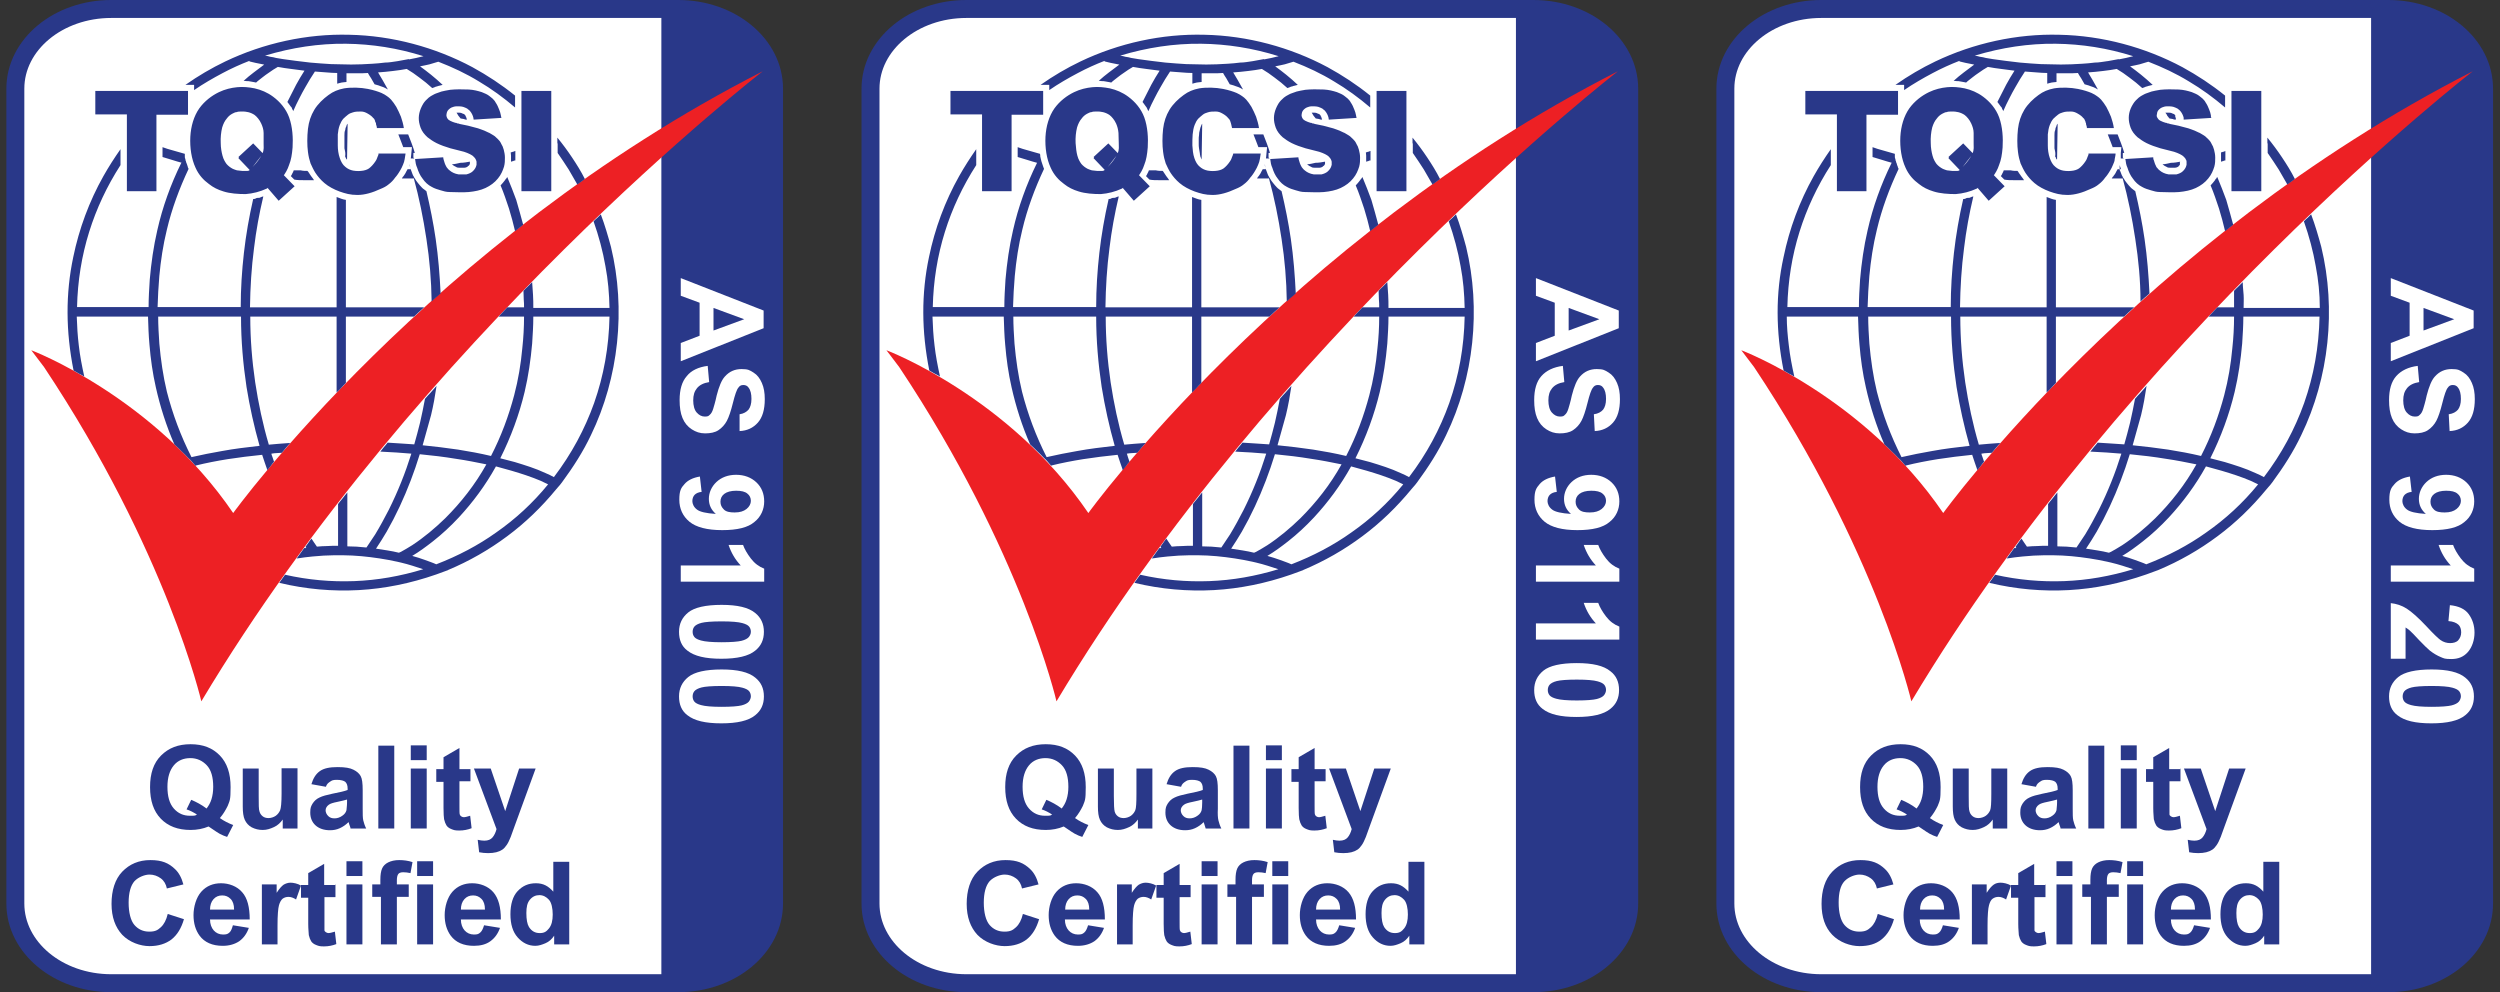 <?xml version="1.0" encoding="UTF-8"?>
<svg xmlns="http://www.w3.org/2000/svg" version="1.1" viewBox="0 0 863 342.5">
  <rect x="0" y="0" width="863" height="342.5" fill="#333333" stroke="none"/>
  <defs>
    <style>
      .cls-1 {
        stroke: #231f20;
      }

      .cls-1, .cls-2 {
        fill: #fff;
      }

      .cls-3 {
        isolation: isolate;
      }

      .cls-4 {
        fill: #ed2024;
      }

      .cls-5 {
        fill: #293889;
      }

      .cls-6 {
        fill: none;
        stroke: #293889;
        stroke-miterlimit: 3.9;
        stroke-width: 6.2px;
      }
    </style>
  </defs>
  <g>
    <g id="Layer_1">
      <g>
        <path class="cls-1" d="M35.1,3.1h202.2c17.1,0,30.9,13.8,30.9,30.9v274.7c0,17.1-13.8,30.9-30.9,30.9H35.1c-17.1,0-30.9-13.8-30.9-30.9V34C4.2,16.9,18,3.1,35.1,3.1Z"></path>
        <g>
          <path class="cls-5" d="M240.5,339.4c.6-1.2,2.1-1.8,3.8-2,.3,0,.6,0,.9-.1h.2c.4,0,.8-.1,1.2-.2.3,0,.5-.1.8-.2h.2s1.1-.5.6-.2c.7-.4,1.4-.7,2.2-.8.2-.7.8-1.4,1.9-1.9,2.1-.9,4.3-1.8,6.6-2.5.4-.5.9-1,1.6-1.4-.7.4,0-.1.2-.2h.1c.3-.4.5-.8.8-1.1s.2-.3.3-.4c0,0,.1-.1.1-.2.2-.4.4-.7.5-1.1.4-.9,1.2-1.6,2.3-1.9.2-.8.8-1.5,1.7-1.9V18.7c-.7-.4-1.2-.9-1.5-1.6-.2-.6-.5-1.2-.9-1.8-.1-.1-.2-.1-.2-.2-.4-.3-.6-.6-.8-.9-.7-.3-1.2-.8-1.5-1.4-4-2.3-7.6-5.1-11.8-7.2-4.4-2.1-8.9-3.2-13.8-3.9-.3.1-.6.1-1,.1-.9,0-1.7-.2-2.3-.5-.9,0-1.9-.1-2.8-.1-.4.1-.9.2-1.5.2h-.1v338.1h12.2Z"></path>
          <path class="cls-6" d="M234.1,3.1c18.3,0,33.1,12.3,33.1,27.5v281.3c0,15.2-14.8,27.5-33.1,27.5H38.4c-18.3,0-33.1-12.3-33.1-27.5V30.6C5.3,15.4,20.1,3.1,38.4,3.1c0,0,195.7,0,195.7,0Z"></path>
          <path class="cls-4" d="M10.8,120.9s42.3,16,69.7,56.2c0,0,67.6-93.7,182.8-152.5,0,0-118.7,91.9-193.8,217.5,0,0-11.9-51.7-54.3-115.4l-4.4-5.8"></path>
          <path class="cls-5" d="M180,31.4h10.3v34.6h-10.3V31.4ZM130.5,53h9.5c-.1.6-.2,1.3-.3,1.9-.1.7-.3,1.3-.6,2s-.6,1.4-1,2c-.3.5-.6,1-.9,1.4-.3.4-.5.7-.8,1-.6.9-1.4,1.7-2.2,2.3-.8.7-1.8,1.2-2.8,1.6-2.8,1.3-5.5,2.1-8,2.1s-4.2-.5-6.2-1.2c-1.9-.7-3.8-1.7-5.2-2.9-1.3-1.1-2.3-2.3-3.1-3.5-.7-1.1-1.2-2.2-1.7-3.3-.4-1.2-.7-2.4-.9-4-.3-2.2-.3-5.2,0-7.9.3-2.5,1-4.6,2.2-6.6s3.1-3.8,4.9-5.1c1.6-1.2,3.3-1.9,5.4-2.3,2.5-.4,5.7-.3,8.2.2,2,.4,3.5.9,4.7,1.4.8.4,1.4.7,1.9,1.1.5.3.9.7,1.4,1.2.6.7,1.2,1.5,1.8,2.5.6,1.1,1.1,2.2,1.6,3.4.4,1.2.8,2.5,1,3.9h-9.3c0-.5-.2-.9-.3-1.3,0-.3,0-.5-.2-.7s0-.4-.2-.6c0,0,0-.3-.2-.4,0,0,0,0,0,0,0-.2-.2-.3-.4-.5-.2-.3-.5-.5-.7-.7-.4-.3-.8-.6-1.2-.8-.7-.4-1.4-.7-2.3-.7-.9,0-2,0-2.8.3-.7.2-1.2.4-1.7.8-.5.4-1.1.9-1.6,1.4-.5.6-.9,1.3-1.2,2.1-.4,1-.6,2.2-.7,3.3,0,1.2,0,2.5,0,3.8,0,1.4.2,3,.7,4.4.4,1.2,1,2.3,1.9,3,.8.7,1.7,1.1,2.7,1.3,1.1.2,2.4.2,3.5,0,1-.2,1.8-.5,2.5-1.2.8-.7,1.6-1.8,2-2.5.2-.4.3-.7.4-1,.2-.4.3-.7.4-1.1M32.9,31.4h32v8.2h-10.9v26.4h-10.2v-26.5h-10.9v-8.1M90.8,53l-4.5,5.8-4-4.2.2-.2-.2-.2,5.1-4.7,3.4,3.5M92.4,64.9l5.5-4.5,3.8,3.9-5.5,5-3.8-4.4M142.8,61.6c-.6,0-1.3,0-1.9,0-.7,0-1.5,0-2.2,0,.1,0,.1-.2.2-.3.1-.2.3-.4.4-.5.1-.2.3-.4.4-.6.2-.3.4-.6.5-.9.2-.3.3-.6.5-.9h1.1c-.1-.2-.1-.5-.2-.7-.1-.3-.2-.5-.2-.8h0v-.2c0,0,.1.3.1.5s.1.3.1.5.1.3.1.4.1.3.1.4c.1.3.2.5.3.8s.2.5.3.8.2.5.4.8c.1.2.2.5.4.7.3.6.7,1.1,1.1,1.6.4.5.8,1,1.3,1.5s.5.5.7.6c.3.2.6.5.9.7,1.3,5.5,2.4,11,3.2,16.5.9,6.2,1.4,12.5,1.7,18.8-.5.5-1,.9-1.6,1.4s-1,.9-1.5,1.4c-.1-7.3-.7-14.5-1.8-21.6-1.1-7.3-2.5-14.2-4.4-21.1M192.4,49.5v-2c1.8,2.2,3.5,4.5,5.1,6.9s3.1,4.8,4.4,7.4c-.4.3-.8.6-1.2.9-.5.3-.9.7-1.4,1-1-1.8-2-3.5-3-5.2-1.2-1.9-2.5-3.8-3.8-5.7v-3.3M62.8,56.2c-1.1-.3-2.2-.6-3.4-1-1.1-.3-2.2-.7-3.3-1v-3.4c1.1.4,2.3.8,3.5,1.1,1.4.4,2.8.8,4.2,1.2,0,.3,0,.6,0,.9,0,.3,0,.6.2.9,0,.3,0,.5.2.8,0,.3.2.6.3.9s.2.6.3.9c0,.3.2.5.3.8-3.2,6.8-5.8,13.8-7.5,21-1.3,5.3-2.1,10.6-2.6,16-.3,3.6-.5,7.1-.6,10.7h28.7c0-6.3.4-12.5,1.1-18.7s1.8-12.5,3.2-18.6c.3,0,.6,0,.9-.2s.6-.2.9-.2c.3,0,.5,0,.8-.2s.6-.2.9-.3c-1.4,5.9-2.5,11.9-3.2,17.8-.9,6.8-1.3,13.6-1.4,20.5h29.9v-38.1c.5.2,1.1.4,1.6.6s1,.3,1.6.4v37.1h27c-.6.5-1.2,1.1-1.8,1.6s-1.1,1.1-1.7,1.6h-23.5v22.9c-.5.5-1.1,1.1-1.6,1.7-.5.5-1,1.1-1.6,1.6v-26.2h-29.8c0,7.7.6,15.2,1.7,22.7,1.1,7.2,2.6,14.4,4.7,21.5,1.1-.1,2.3-.2,3.4-.3,1.3-.1,2.7-.2,4-.3-.5.5-.9,1.1-1.4,1.6-.5.6-1,1.2-1.5,1.8-.6,0-1.1.1-1.7.1s-1.2.1-1.9.2c0,.4.3.9.4,1.3.2.5.3,1,.5,1.5-.4.5-.8.9-1.1,1.4-.4.5-.8,1-1.2,1.5-.3-.9-.6-1.7-.9-2.6-.3-.9-.6-1.8-.9-2.7-4,.4-8,.9-11.9,1.5-3.7.6-7.4,1.3-11,2.2,0,0,0,.1,0,.2s0,.1,0,.2q0-.1,0-.2t-.2-.2c-.4-.5-.8-.9-1.2-1.4-.4-.4-.8-.9-1.3-1.3-.7-.7-1.4-1.5-2.2-2.2-.8-.8-1.6-1.6-2.5-2.4-2.8-6.4-4.9-13-6.4-19.7-1.1-4.8-1.8-9.8-2.2-14.7-.3-3.2-.4-6.5-.5-9.7h-24.6c.1,3.3.3,6.6.7,9.9.4,3.6,1.1,7.2,1.9,10.8-.6-.4-1.2-.7-1.8-1-.6-.4-1.3-.7-1.9-1.1-2.7-13.5-2.8-26.5-.1-39.2,2-9.7,5.5-19.2,10.4-27.9,1.8-3.2,3.8-6.3,5.9-9.3v5.5c-4.7,7.3-8.3,15-10.8,23-2.6,8.3-4,17-4.2,26h24.7c0-3.2.2-6.3.4-9.5.5-5.7,1.3-11.4,2.6-17,1.8-8,4.6-15.8,8.3-23.3M145,22.9c1.3.9,2.5,1.9,3.8,2.9,1.4,1.1,2.7,2.3,4,3.5-.3.1-.5.1-.8.2-.2.1-.5.1-.8.2-.2.1-.5.2-.7.2-.2.1-.5.2-.7.3-.1,0-.2.1-.3.1s-.2.1-.3.1c-1.4-1.3-2.9-2.5-4.4-3.6-1.4-1.1-2.9-2.1-4.4-3-1.5.3-3.1.5-4.7.7-1.7.2-3.5.4-5.2.5.5.9,1.1,1.8,1.6,2.7.6,1,1.2,2.1,1.8,3.2-.3-.2-.6-.3-.9-.5-.4-.2-.8-.4-1.2-.5s-.8-.3-1.1-.4c-.5-.1-.9-.3-1.4-.4-.4-.7-.8-1.4-1.2-2.1-.4-.6-.8-1.2-1.1-1.8-1.2.1-2.4.1-3.5.1h-3.9v3c-.3,0-.6.1-.9.1s-.5.1-.8.1c-.3.1-.5.1-.8.2-.2.1-.5.1-.7.2v-3.7c-1.2,0-2.5-.1-3.7-.2-1.3-.1-2.7-.2-4-.3-1.2,1.8-2.3,3.6-3.3,5.4-.7,1.2-1.4,2.5-2,3.7-.8,1.5-1.5,3-2.2,4.6,0-.3-.3-.6-.4-.9,0-.3-.3-.6-.5-.8s-.3-.5-.5-.7c-.2-.3-.4-.5-.6-.8,1-2,2-3.9,3-5.9.9-1.7,1.9-3.3,2.9-4.9-1.5-.2-3.1-.4-4.6-.6s-3.1-.4-4.6-.7c-1.1.6-2.1,1.3-3.1,2-.7.5-1.5,1-2.2,1.6s-1.5,1.1-2.2,1.8c-.3-.1-.6-.1-1-.2s-.7-.1-1.1-.2c-.4-.1-.7-.1-1.1-.1s-.7-.1-1.1-.1c1.1-1,2.3-2,3.5-2.9s2.4-1.8,3.6-2.7c-1-.2-2-.4-3-.6-.7-.2-1.4-.3-2.1-.5v-.2c-3.1,1.2-6.2,2.6-9.2,4.2-3.4,1.8-6.7,3.7-9.9,5.9v-1.8h-3c4.4-3.1,9-5.8,13.8-8.1,13.2-6.3,28.1-9.6,42.8-9.2,14.8.3,29.6,4.3,42.5,11.2,5.1,2.8,10,6,14.7,9.8v4.1c-4-3.4-8.1-6.4-12.5-9-4.4-2.7-9.1-4.9-14-6.8-1,.3-2,.6-3,.9-1,.2-2.1.5-3.3.7M137.3,21.1l3.8-.7h0s.1,0,.1.1c.8-.2,1.7-.3,2.5-.5s1.7-.4,2.5-.6c-8.9-2.8-17.8-4.2-26.8-4.3-9.3-.1-18.6,1.3-27.9,4.1.6.1,1.2.2,1.8.4.7.1,1.4.2,2,.4l2.4.4c1.5.2,2.9.4,4.4.6,1.6.2,3.3.4,5,.6l3.7.3c2.3.2,4.5.3,6.8.3,2.4.1,4.8.1,7.2,0l3.8-.2c1.4-.1,2.9-.2,4.3-.4,1.5,0,2.9-.3,4.4-.5M143,54.7h-1.2c0-.2.1-.5.1-.8s.1-.7.1-1.1l.2-2h-3c-.3-.7-.5-1.4-.8-2.1-.3-.8-.6-1.5-.9-2.3h3.4c.4,1,.8,2.1,1.2,3.1.4,1.1.8,2.2,1.1,3.3h-.5v1.6c.1,0,.3.3.3.3M119.6,55c0,0,0-.2-.2-.4s0-.3-.2-.5,0-.3,0-.5c0-.2,0-.4,0-.6,0-.6-.2-1.2-.3-1.8,0-.5,0-1.1,0-1.6v-1.6c0-.3,0-.8,0-1.3,0-.6,0-1.3.3-1.9,0-.5.2-.9.4-1.3,0-.3.2-.6.4-.8l-.2,12.3M180.6,77.6c-.5.4-.9.7-1.4,1.1s-.9.7-1.4,1.1c-.6-2.6-1.3-5.2-2.1-7.8-.9-2.7-1.8-5.4-2.9-8,.3-.3.5-.6.8-.9.3-.3.5-.7.8-1,.1-.2.2-.4.4-.5.1-.2.2-.4.3-.5,1.1,2.6,2.1,5.2,3.1,7.9.8,2.7,1.6,5.6,2.4,8.6M157.6,38.9h1c.5,0,.9.2,1.3.4.1,0,.3,0,.4.2.1,0,.2.2.3.3,0,0,.1,0,.1.2s.1.2.1.2c.1,0,.1.3.2.5,0,0,.1.2.1.3s.1.2.1.3c-.3,0-.7,0-1-.2-.4,0-.8-.2-1.2-.2-.3-.3-.5-.7-.8-1-.1-.3-.4-.6-.6-1M172.7,158.2c1.7.4,3.3.9,5,1.3,3.6,1.1,7.2,2.2,10.6,3.8,1,.4,2,.9,2.9,1.4,6.1-8,10.7-16.6,13.9-25.6,3.3-9.4,5.1-19.3,5.3-29.8h-26.3c0,3.1-.2,6.2-.4,9.3-.5,5.6-1.3,11.2-2.6,16.7-1.9,7.9-4.7,15.5-8.4,22.9M189.2,167.2c-.8-.4-1.7-.8-2.5-1.2-3.3-1.4-6.7-2.5-10.1-3.5-1.8-.5-3.6-1-5.4-1.5-3.6,6.5-7.9,12.3-12.8,17.6-2.8,3-5.8,5.8-9,8.3-2.3,1.8-4.6,3.5-7.1,5,1.5.4,3,.9,4.4,1.4,1.3.5,2.6.9,3.9,1.5,7.5-2.9,14.4-6.5,20.7-11,6.6-4.6,12.6-10.1,17.9-16.6M167.9,160.3c-3.5-.7-6.9-1.4-10.4-1.9-4.2-.7-8.4-1.2-12.6-1.6-1.9,6.2-4.2,12.2-6.9,18-1.4,3-2.9,5.9-4.5,8.7-1.2,2-2.4,4-3.7,5.9,1.3.2,2.6.4,3.9.6,1.4.2,2.7.5,4,.8l.7-.3c1.3-.7,2.6-1.5,3.9-2.3,4.1-2.7,7.9-5.9,11.4-9.3,5.5-5.5,10.3-11.6,14.2-18.6M145.8,153.7c4.1.4,8.2.9,12.3,1.5,3.8.6,7.6,1.3,11.4,2.2,3.5-6.8,6.1-13.8,8-21,1.4-5.3,2.3-10.7,2.8-16.2.4-3.6.6-7.3.6-10.9h-8.8c.5-.5,1-1.1,1.5-1.6s1-1.1,1.5-1.6h5.8c0-.9,0-1.8-.1-2.7,0-1-.1-2-.1-3,.5-.5.9-1,1.4-1.4.5-.5,1.1-1.1,1.6-1.6.1,1.5.2,2.9.3,4.4s.1,3,.1,4.5h26.3c-.1-4.9-.5-9.7-1.4-14.4-.9-5.2-2.3-10.4-4.1-15.5.4-.4.8-.8,1.3-1.2.4-.4.8-.8,1.2-1.2,1.4,3.7,2.5,7.5,3.5,11.2,5.2,21.5,2.7,45.2-6.9,65-2.7,5.7-6.1,11-10,16.3l-.7.9-.7.8-.6.7c-5.1,6.2-10.7,11.6-16.9,16.2-6.3,4.7-13.1,8.6-20.5,11.7h.1l-4.1,1.5c-8.9,3.1-17.8,4.9-26.7,5.4-9.1.5-18.3-.3-27.5-2.5.3-.5.7-.9,1-1.4s.7-.9,1-1.4c8,1.8,15.9,2.5,23.9,2.2,8-.3,15.9-1.7,23.8-4.1-1.2-.4-2.5-.8-3.7-1.2-1.3-.4-2.7-.8-4-1.1l-1.3-.3c-4.1-.9-8.1-1.5-12.3-1.9-4.3-.4-8.7-.4-13.1-.2l-3.8.3c-.9.1-1.8.2-2.7.3-.9.1-1.9.3-2.8.4.4-.6.9-1.2,1.3-1.8s.9-1.2,1.3-1.8h.7c0-.1,0-.2-.2-.3,0-.1,0-.1,0-.2.3-.5.7-.9,1-1.4s.7-.9,1-1.4c.3.5.7,1,1,1.5.3.4.6.9.9,1.3,1.1-.1,2.3-.2,3.5-.2,1.3-.1,2.5-.1,3.8-.1v-14.4c.5-.7,1.1-1.4,1.6-2,.5-.7,1.1-1.4,1.6-2v18.6c1.1,0,2.1.1,3.2.1,1.1.1,2.3.2,3.4.3l3-4.5c1.7-2.8,3.2-5.6,4.7-8.5,3.1-6.2,5.7-12.7,7.8-19.4-1.7-.1-3.5-.3-5.2-.4-1.8-.1-3.7-.2-5.5-.3.4-.5.7-.9,1.1-1.4.5-.6,1-1.1,1.4-1.7,1.5.1,3.1.2,4.7.3,1.5.1,3,.2,4.5.3.7-2.5,1.4-5,2-7.5.6-2.7,1.2-5.4,1.7-8.2.6-.7,1.2-1.4,1.9-2.1.7-.8,1.4-1.6,2.1-2.4-.5,3.4-1.1,6.8-1.9,10.1-1,3.5-1.9,6.9-2.9,10.4M66.1,157.8c3.5-.8,7-1.5,10.5-2.1,4.3-.8,8.6-1.3,13-1.8-1.9-6.7-3.4-13.5-4.5-20.3-1.2-8-1.9-16.1-1.9-24.3h-28.6c0,3.1.2,6.2.4,9.3.5,5.6,1.3,11.2,2.6,16.6,2,7.8,4.8,15.3,8.5,22.6M177.9,52.1v3.3c-.2,0-.5,0-.7.2-.3,0-.5.2-.8.2v-2.1c0-.4-.1-.7-.1-1.1.3,0,.5-.2.8-.2.2-.1.5-.2.8-.3M162.2,55.9h0v.2h0v.4c0,0,0,.2-.1.3,0,0-.1.2-.2.3q-.1,0-.2.2h-.1c-.1.2-.3.3-.5.4s-.5.2-.8.2-.6,0-.8,0h-.9c-.4,0-.8,0-1.2-.3-.5-.2-1-.5-1.4-.9,1,0,1.9-.3,2.9-.5,1.2,0,2.2-.2,3.3-.4M106.2,59c0,0,0,.2.2.3s0,.2.2.3,0,.2.2.3,0,.2.2.3c.2.4.5.7.7,1s.5.6.7,1c-1.1,0-2.3,0-3.5,0s-2.2,0-3.3-.2l-1.2-1.2c.2-.3.4-.6.5-.9.2-.4.4-.7.5-1.1.8,0,1.6,0,2.4,0,.8.2,1.6.2,2.4.2M86.1,58.6c1.1-.7,3.6-3.6,4.5-5.6.6-1.4.4-2.4.4-3.5,0-1.1,0-2.4,0-3.6,0-1.2-.4-2.3-.8-3.2-.3-.7-.7-1.3-1.1-1.8s-.8-.9-1.2-1.2c-1.3-.9-3-1.3-4.6-1.2-.6,0-1.1,0-1.6.2-.6,0-1.1.4-1.6.6-.7.4-1.3.9-1.8,1.6-.7.8-1.2,1.8-1.6,3.1-.4,1.6-.6,3.5-.5,5.4,0,1.6.3,3.2.6,4.3.2.7.4,1.3.7,1.8.2.4.5.8.7,1.1.6.7,1.4,1.3,2.2,1.7.5.2,1,.4,1.4.5.6,0,1.2.2,1.8.2h.6c.4,0,.9,0,1.2,0,.2,0,.4,0,.8-.3M97.7,60.9h0l-5.6,4.2c-2.4,1.1-4.8,1.7-7.3,1.9-2.6,0-5.4-.2-7.6-.9-2-.6-3.6-1.4-5.1-2.6-1.8-1.3-3.5-3.1-4.6-5.6-1.4-3-2-6.9-1.8-10.7.2-3.6,1.2-7.1,3.1-9.8,1.8-2.5,4.3-4.4,6.8-5.6,2.1-1,4.2-1.5,6.3-1.7,2-.2,4,0,6,.4,2.2.5,4.4,1.4,6.4,2.9,2.3,1.7,4.4,4.1,5.5,7.1,1.2,3.3,1.4,7.2,1.2,10.4-.2,2.4-.5,4.3-1.2,6-.5,1.6-1.3,2.9-2.1,4M143.3,54.9l9.7-.6c0,.3.1.7.2,1,.2.7.4,1.4.8,2.1.1.2.2.4.4.6.2.3.5.6.9.9.4.3.8.6,1.3.8s1,.4,1.7.5c.8,0,1.8,0,2.7,0,.8-.2,1.5-.5,2-.9s.8-.8,1.1-1.3c.2-.4.3-.7.4-1.1v-1.1c-.1-.4-.2-.7-.4-1-.1-.2-.3-.4-.5-.6-.1,0-.2-.3-.4-.4-.3-.2-.6-.4-1-.6-.5-.3-1.2-.5-2-.8-1.3-.4-3-.7-4.7-1.2s-3.4-1.1-4.8-1.8c-1.2-.6-2.2-1.3-3.1-2-1.1-1-1.9-2-2.4-3.3-.2-.6-.4-1.2-.5-1.8-.4-2.2.1-4.3,1.4-6.5.5-.8,1.2-1.5,1.9-2.1.5-.4,1-.7,1.6-1,.4-.2.7-.4,1.1-.5.5-.2,1.1-.4,1.7-.6.8-.2,1.8-.4,3-.6,1.8-.2,4.3-.2,6.4-.1,1.8.1,3.2.5,4.5.9,1,.4,2,.8,2.7,1.4.3.2.6.5,1,.8.4.4.8.8,1.1,1.4.5.7.9,1.6,1.2,2.4.3.7.5,1.4.6,2,.1.4.1.7.2.9l-9.6.6c0-.2-.1-.5-.1-.7-.2-.8-.6-1.6-1.1-2.2-.2-.2-.3-.4-.5-.5-.1,0-.3-.2-.5-.4-.4-.2-.8-.4-1.4-.6-.7-.2-1.5-.2-2.2-.2-.7,0-1.3.2-1.8.4-.4.2-.7.4-1,.7s-.5.6-.6.9c-.1.4-.2.8-.2,1.1s.1.5.2.8c.1.3.3.5.6.8.1,0,.3.2.5.3s.6.3.9.4.6.2.9.3c.2,0,.4,0,.6.2.2,0,.5,0,.9.2.9.2,1.9.4,2.9.6,1.1.3,2.4.6,3.4.9.8.3,1.5.5,2.2.8.5.2,1,.5,1.5.7.2,0,.3.2.6.3.3.2.7.4,1,.6.4.2.7.5,1,.8.4.3.7.7,1,1,.2.2.4.5.5.7s.2.3.2.4c.4.6.7,1.3.9,2.1s.4,1.7.4,2.7,0,2-.3,3.1c-.4,1.3-1,2.8-2.1,4.1-1.1,1.4-2.6,2.5-4.3,3.3s-3.7,1.2-5.8,1.4c-2.2.2-4.7,0-6.5,0-1.3,0-2.2-.3-3.2-.6s-2.1-.6-3.1-1.2c-1.2-.6-2.3-1.6-3.1-2.8-.9-1.1-1.5-2.5-1.9-3.8-.4-.8-.6-1.9-.7-2.9"></path>
          <g class="cls-3">
            <path class="cls-2" d="M235,124.7v-6.3l6.5-2.5v-11.4l-6.5-2.4v-6.1l28.6,11.2v6.1l-28.6,11.4ZM246.3,114.1l10.6-3.9-10.6-3.9v7.8Z"></path>
            <path class="cls-2" d="M244.3,126.3l.5,5.6c-1.9.3-3.3,1-4.2,2.1s-1.3,2.4-1.3,4.2.4,3.3,1.2,4.2,1.7,1.4,2.8,1.4,1.3-.2,1.7-.6c.5-.4.9-1.1,1.2-2.1.2-.7.7-2.2,1.2-4.6.8-3.1,1.7-5.3,2.8-6.5,1.6-1.8,3.5-2.6,5.8-2.6s2.8.4,4.1,1.2,2.2,2,2.9,3.6c.7,1.6,1,3.4,1,5.6,0,3.6-.8,6.3-2.4,8.1s-3.7,2.8-6.3,2.9v-5.8c1.4-.2,2.4-.8,3.1-1.6.6-.8,1-2,1-3.7s-.3-3-1-3.9c-.4-.6-1-.9-1.8-.9s-1.3.3-1.7.9c-.6.7-1.2,2.5-1.9,5.3s-1.4,4.9-2.1,6.2-1.7,2.4-2.9,3.2-2.8,1.1-4.6,1.1-3.2-.5-4.6-1.4c-1.4-.9-2.5-2.2-3.2-3.9s-1-3.7-1-6.2c0-3.6.8-6.4,2.5-8.3,1.5-1.9,4-3.1,7.2-3.5Z"></path>
            <path class="cls-2" d="M241.6,164.5l.6,5.3c-1.1.1-1.9.5-2.4,1s-.8,1.3-.8,2.2.5,2.1,1.6,2.9c1,.8,3.2,1.3,6.5,1.5-1.6-1.4-2.4-3.1-2.4-5.2s.9-4.2,2.6-5.8c1.7-1.6,4-2.5,6.8-2.5s5.2.9,7,2.6c1.8,1.7,2.7,3.9,2.7,6.6s-1.1,5.3-3.4,7.1c-2.2,1.9-5.9,2.8-11.1,2.8s-9-1-11.3-2.9-3.5-4.5-3.5-7.6.6-4.1,1.8-5.4c1.1-1.3,2.9-2.2,5.3-2.6ZM253.6,176.9c1.8,0,3.1-.4,4.1-1.2s1.5-1.8,1.5-2.8-.4-1.9-1.2-2.5c-.8-.7-2.1-1-3.9-1s-3.2.4-4.1,1.1c-.9.7-1.3,1.6-1.3,2.7s.4,1.9,1.2,2.7,2.1,1,3.7,1Z"></path>
            <path class="cls-2" d="M235,200.7v-5.5h20.7c-1.9-2-3.3-4.4-4.2-7.1h5c.5,1.4,1.4,3,2.7,4.7,1.3,1.7,2.8,2.8,4.6,3.5v4.5h-28.8Z"></path>
            <path class="cls-2" d="M263.7,218.1c0,2.8-1,4.9-3,6.5-2.3,1.9-6.2,2.8-11.7,2.8s-9.3-.9-11.7-2.8c-2-1.5-2.9-3.7-2.9-6.5s1.1-5,3.2-6.7,6-2.6,11.5-2.6,9.3.9,11.6,2.8c2,1.6,3,3.8,3,6.5ZM259.2,218.1c0-.7-.2-1.3-.6-1.8s-1.2-.9-2.3-1.2c-1.4-.4-3.8-.6-7.2-.6s-5.7.2-6.9.5-2.1.8-2.5,1.3-.6,1.1-.6,1.8.2,1.3.6,1.8,1.2.9,2.3,1.2c1.4.4,3.8.6,7.1.6s5.7-.2,6.9-.5,2.1-.8,2.5-1.3c.4-.5.7-1.1.7-1.8Z"></path>
            <path class="cls-2" d="M263.7,240.4c0,2.8-1,4.9-3,6.5-2.3,1.9-6.2,2.8-11.7,2.8s-9.3-.9-11.7-2.8c-2-1.5-2.9-3.7-2.9-6.5s1.1-5,3.2-6.7,6-2.6,11.5-2.6,9.3.9,11.6,2.8c2,1.6,3,3.7,3,6.5ZM259.2,240.4c0-.7-.2-1.3-.6-1.8s-1.2-.9-2.3-1.2c-1.4-.4-3.8-.6-7.2-.6s-5.7.2-6.9.5-2.1.8-2.5,1.3-.6,1.1-.6,1.8.2,1.3.6,1.8,1.2.9,2.3,1.2c1.4.4,3.8.6,7.1.6s5.7-.2,6.9-.5,2.1-.8,2.5-1.3c.4-.5.7-1.2.7-1.8Z"></path>
          </g>
          <g class="cls-3">
            <path class="cls-5" d="M75.9,282.4c1.4,1,3,1.8,4.6,2.4l-2.1,4.1c-.9-.3-1.7-.6-2.6-1.1-.2-.1-1.5-.9-3.8-2.5-1.9.8-4,1.2-6.2,1.2-4.4,0-7.8-1.3-10.3-3.9s-3.7-6.2-3.7-10.9,1.2-8.3,3.8-10.9,5.9-3.9,10.2-3.9,7.6,1.3,10.1,3.9,3.7,6.2,3.7,10.9-.3,4.6-1,6.5c-.7,1.4-1.5,2.8-2.7,4.2ZM71.3,279.1c.7-.9,1.3-1.9,1.7-3.2s.6-2.7.6-4.3c0-3.3-.7-5.8-2.2-7.4s-3.4-2.5-5.7-2.5-4.3.8-5.7,2.5-2.2,4.1-2.2,7.4.7,5.8,2.2,7.5,3.3,2.5,5.6,2.5,1.6-.1,2.4-.4c-1.2-.8-2.4-1.4-3.6-1.8l1.6-3.3c1.7.7,3.6,1.7,5.3,3Z"></path>
            <path class="cls-5" d="M97.6,286v-3.1c-.8,1.1-1.7,2-3,2.6s-2.5,1-3.9,1-2.6-.3-3.8-.9c-1.1-.6-1.9-1.5-2.4-2.6s-.7-2.6-.7-4.6v-13.1h5.5v9.5c0,2.9,0,4.7.3,5.4.2.7.6,1.2,1.1,1.6s1.2.6,2,.6,1.8-.3,2.5-.8,1.2-1.2,1.5-1.9.5-2.7.5-5.7v-8.8h5.5v20.8h-5.1Z"></path>
            <path class="cls-5" d="M112.5,271.6l-5-.9c.6-2,1.5-3.5,2.9-4.5s3.4-1.4,6.1-1.4,4.3.3,5.5.9,2,1.3,2.5,2.2.7,2.5.7,4.9v6.4c0,1.8,0,3.2.2,4s.5,1.8,1,2.8h-5.4c0-.4-.3-.9-.5-1.6,0-.3-.2-.5-.2-.6-.9.9-1.9,1.6-3,2.1s-2.2.7-3.4.7c-2.1,0-3.8-.6-5-1.7s-1.8-2.6-1.8-4.4.3-2.2.8-3.1c.6-.9,1.3-1.6,2.4-2.1,1-.5,2.5-.9,4.4-1.3,2.6-.5,4.3-.9,5.3-1.3v-.5c0-1.1-.3-1.8-.8-2.3-.5-.4-1.5-.7-2.9-.7s-1.7.2-2.3.6-1.2.8-1.5,1.8ZM119.8,276c-.7.2-1.8.5-3.3.8s-2.5.6-3,1c-.7.5-1.1,1.2-1.1,1.9s.3,1.4.9,2,1.3.8,2.2.8,1.9-.3,2.8-1c.7-.5,1.1-1.1,1.3-1.8,0-.5.2-1.4.2-2.7v-1Z"></path>
            <path class="cls-5" d="M130.6,286v-28.6h5.5v28.6h-5.5Z"></path>
            <path class="cls-5" d="M141.8,262.4v-5.1h5.5v5.1h-5.5ZM141.8,286v-20.7h5.5v20.7h-5.5Z"></path>
            <path class="cls-5" d="M162.4,265.3v4.4h-3.8v8.4c0,1.7,0,2.7.1,3s.2.5.5.7.6.3.9.3c.5,0,1.2-.2,2.2-.5l.5,4.3c-1.3.5-2.7.8-4.3.8s-1.9-.2-2.7-.5-1.4-.8-1.7-1.3-.6-1.2-.8-2.1c-.1-.6-.2-1.9-.2-3.9v-9h-2.5v-4.4h2.5v-4.1l5.5-3.2v7.3h3.8v-.2Z"></path>
            <path class="cls-5" d="M163.6,265.3h5.8l5,14.7,4.8-14.7h5.7l-7.3,20-1.3,3.6c-.5,1.2-.9,2.1-1.4,2.8s-.9,1.2-1.5,1.6-1.3.7-2.1.9-1.8.3-2.8.3-2.1-.1-3.1-.3l-.5-4.3c.9.2,1.6.3,2.3.3,1.3,0,2.2-.4,2.8-1.1s1.1-1.7,1.4-2.9l-7.8-20.9Z"></path>
          </g>
          <g class="cls-3">
            <path class="cls-5" d="M57.9,315.5l5.6,1.8c-.9,3.1-2.3,5.4-4.3,7-2,1.5-4.5,2.3-7.6,2.3s-6.9-1.3-9.4-3.9c-2.4-2.6-3.7-6.1-3.7-10.7s1.2-8.5,3.7-11.1,5.7-4,9.7-4,6.3,1,8.5,3.1c1.3,1.2,2.3,3,2.9,5.3l-5.7,1.4c-.3-1.5-1-2.7-2.1-3.5s-2.4-1.3-3.9-1.3-3.8.8-5.2,2.3c-1.3,1.5-2,4-2,7.4s.7,6.2,2,7.7,3,2.3,5.1,2.3,2.9-.5,4-1.5c1.1-1,1.9-2.5,2.4-4.6Z"></path>
            <path class="cls-5" d="M80.4,319.4l5.5.9c-.7,2-1.8,3.5-3.3,4.6-1.5,1-3.4,1.6-5.7,1.6-3.6,0-6.3-1.2-8-3.5-1.4-1.9-2.1-4.3-2.1-7.1s.9-6.1,2.7-8.1,4.1-2.9,6.8-2.9,5.5,1,7.3,3.1c1.8,2,2.6,5.2,2.6,9.4h-13.7c0,1.6.5,2.9,1.3,3.8s1.9,1.4,3.2,1.4,1.6-.2,2.2-.7.9-1.5,1.2-2.5ZM80.8,313.9c0-1.6-.4-2.8-1.2-3.6s-1.7-1.2-2.9-1.2-2.2.4-3,1.3-1.2,2.1-1.2,3.6h8.3Z"></path>
            <path class="cls-5" d="M95.9,326h-5.5v-20.7h5.1v2.9c.9-1.4,1.7-2.3,2.4-2.8.7-.4,1.5-.7,2.4-.7s2.5.3,3.6,1l-1.7,4.8c-.9-.6-1.8-.9-2.6-.9s-1.4.2-2,.6c-.5.4-1,1.2-1.3,2.3-.3,1.1-.5,3.4-.5,7v6.5h0Z"></path>
            <path class="cls-5" d="M115.8,305.3v4.4h-3.8v8.4c0,1.7,0,2.7,0,3s.2.5.5.7.6.3.9.3c.5,0,1.2-.2,2.2-.5l.5,4.3c-1.3.5-2.7.8-4.3.8s-1.9-.2-2.7-.5c-.8-.3-1.4-.8-1.7-1.3s-.6-1.2-.8-2.1c0-.6-.2-1.9-.2-3.9v-9h-2.5v-4.4h2.5v-4.1l5.5-3.2v7.3h3.8v-.2Z"></path>
            <path class="cls-5" d="M119.6,302.4v-5.1h5.5v5.1h-5.5ZM119.6,326v-20.7h5.5v20.7h-5.5Z"></path>
            <path class="cls-5" d="M128.3,305.3h3v-1.6c0-1.7.2-3,.6-3.9s1.1-1.6,2.1-2.1,2.3-.8,3.8-.8,3.1.2,4.6.7l-.7,3.8c-.9-.2-1.7-.3-2.5-.3s-1.4.2-1.7.6-.5,1.1-.5,2.1v1.5h4.1v4.3h-4.1v16.4h-5.5v-16.4h-3v-4.3h-.2Z"></path>
            <path class="cls-5" d="M144,302.4v-5.1h5.5v5.1h-5.5ZM144,326v-20.7h5.5v20.7h-5.5Z"></path>
            <path class="cls-5" d="M167.1,319.4l5.5.9c-.7,2-1.8,3.5-3.3,4.6s-3.4,1.6-5.7,1.6c-3.6,0-6.3-1.2-8-3.5-1.4-1.9-2.1-4.3-2.1-7.1s.9-6.1,2.7-8.1,4.1-2.9,6.8-2.9,5.5,1,7.3,3.1,2.6,5.2,2.6,9.4h-13.8c0,1.6.5,2.9,1.3,3.8s1.9,1.4,3.2,1.4,1.6-.2,2.2-.7,1-1.5,1.3-2.5ZM167.4,313.9c0-1.6-.4-2.8-1.2-3.6s-1.7-1.2-2.9-1.2-2.2.4-3,1.3-1.2,2.1-1.2,3.6h8.3Z"></path>
            <path class="cls-5" d="M196.4,326h-5.1v-3c-.8,1.2-1.8,2.1-3,2.6s-2.3.9-3.5.9c-2.4,0-4.4-1-6.1-2.9s-2.5-4.6-2.5-8,.8-6.2,2.5-8,3.7-2.7,6.3-2.7,4.3,1,6,2.9v-10.3h5.5v28.5h0ZM181.7,315.2c0,2.2.3,3.8.9,4.8.9,1.4,2.1,2.1,3.7,2.1s2.3-.5,3.2-1.6,1.3-2.7,1.3-4.8-.4-4.1-1.3-5.1-2-1.6-3.3-1.6-2.4.5-3.3,1.6-1.2,2.5-1.2,4.6Z"></path>
          </g>
        </g>
      </g>
      <g>
        <g id="Layer_2">
          <path class="cls-1" d="M331.1,1.6h201.7c16.9,0,30.7,13.7,30.7,30.6v277.2c0,16.9-13.7,30.7-30.7,30.7h-201.7c-16.9,0-30.6-13.7-30.6-30.7V32.2c-.1-16.9,13.6-30.6,30.6-30.6Z"></path>
        </g>
        <g>
          <path class="cls-5" d="M535.7,339.4c.6-1.2,2.1-1.8,3.8-2,.3,0,.6,0,.9-.1h.2c.4,0,.8-.1,1.2-.2.3,0,.5-.1.8-.2h.2s1.1-.5.6-.2c.7-.4,1.4-.7,2.2-.8.2-.7.8-1.4,1.9-1.9,2.1-.9,4.3-1.8,6.6-2.5.4-.5.9-1,1.6-1.4-.7.4,0-.1.2-.2h0c.3-.4.5-.8.8-1.1,0-.1.2-.3.3-.4,0,0,0-.1,0-.2.2-.4.4-.7.5-1.1.4-.9,1.2-1.6,2.3-1.9.2-.8.8-1.5,1.7-1.9V18.7c-.7-.4-1.2-.9-1.5-1.6-.2-.6-.5-1.2-.9-1.8,0-.1-.2-.1-.2-.2-.4-.3-.6-.6-.8-.9-.7-.3-1.2-.8-1.5-1.4-4-2.3-7.6-5.1-11.8-7.2-4.4-2.1-8.9-3.2-13.8-3.9-.3.1-.6.1-1,.1-.9,0-1.7-.2-2.3-.5-.9,0-1.9-.1-2.8-.1-.4.1-.9.2-1.5.2h-.1v338.1h12.2Z"></path>
          <path class="cls-6" d="M529.3,3.1c18.3,0,33.1,12.3,33.1,27.5v281.3c0,15.2-14.8,27.5-33.1,27.5h-195.7c-18.3,0-33.1-12.3-33.1-27.5V30.6c0-15.2,14.8-27.5,33.1-27.5,0,0,195.7,0,195.7,0Z"></path>
          <path class="cls-4" d="M306,120.9s42.3,16,69.7,56.2c0,0,67.6-93.7,182.8-152.5,0,0-118.7,91.9-193.8,217.5,0,0-11.9-51.7-54.3-115.4l-4.4-5.8"></path>
          <path class="cls-5" d="M475.2,31.4h10.3v34.6h-10.3V31.4ZM425.7,53h9.5c-.1.6-.2,1.3-.3,1.9-.1.7-.3,1.3-.6,2-.3.7-.6,1.4-1,2-.3.5-.6,1-.9,1.4s-.5.7-.8,1c-.6.9-1.4,1.7-2.2,2.3-.8.7-1.8,1.2-2.8,1.6-2.8,1.3-5.5,2.1-8,2.1s-4.2-.5-6.2-1.2c-1.9-.7-3.8-1.7-5.2-2.9-1.3-1.1-2.3-2.3-3.1-3.5-.7-1.1-1.2-2.2-1.7-3.3-.4-1.2-.7-2.4-.9-4-.3-2.2-.3-5.2,0-7.9.3-2.5,1-4.6,2.2-6.6s3.1-3.8,4.9-5.1c1.6-1.2,3.3-1.9,5.4-2.3,2.5-.4,5.7-.3,8.2.2,2,.4,3.5.9,4.7,1.4.8.4,1.4.7,1.9,1.1.5.3.9.7,1.4,1.2.6.7,1.2,1.5,1.8,2.5.6,1.1,1.1,2.2,1.6,3.4.4,1.2.8,2.5,1,3.9h-9.3c-.1-.5-.2-.9-.3-1.3-.1-.3-.1-.5-.2-.7s-.1-.4-.2-.6c-.1,0-.1-.3-.2-.4,0,0-.1,0-.1,0-.1-.2-.2-.3-.4-.5-.2-.3-.5-.5-.7-.7-.4-.3-.8-.6-1.2-.8-.7-.4-1.4-.7-2.3-.7-.9,0-2,0-2.8.3-.7.2-1.2.4-1.7.8-.5.4-1.1.9-1.6,1.4-.5.6-.9,1.3-1.2,2.1-.4,1-.6,2.2-.7,3.3-.1,1.2-.1,2.5-.1,3.8.1,1.4.2,3,.7,4.4.4,1.2,1,2.3,1.9,3,.8.7,1.7,1.1,2.7,1.3,1.1.2,2.4.2,3.5,0,1-.2,1.8-.5,2.5-1.2.8-.7,1.6-1.8,2-2.5.2-.4.3-.7.4-1,.2-.4.3-.7.4-1.1M328.1,31.4h32v8.2h-10.9v26.4h-10.2v-26.5h-10.9v-8.1M386,53l-4.5,5.8-4-4.2.2-.2-.2-.2,5.1-4.7,3.4,3.5M387.6,64.9l5.5-4.5,3.8,3.9-5.5,5-3.8-4.4M438,61.6c-.6,0-1.3,0-1.9,0-.7,0-1.5,0-2.2,0,.1,0,.1-.2.2-.3.1-.2.3-.4.4-.5.1-.2.3-.4.4-.6.2-.3.4-.6.5-.9.2-.3.3-.6.5-.9h1.1c-.1-.2-.1-.5-.2-.7-.1-.3-.2-.5-.2-.8h0v-.2c0,0,.1.3.1.5s.1.3.1.5.1.3.1.4.1.3.1.4c.1.3.2.5.3.8s.2.5.3.8.2.5.4.8c.1.2.2.5.4.7.3.6.7,1.1,1.1,1.6s.8,1,1.3,1.5c.2.2.5.5.7.6.3.2.6.5.9.7,1.3,5.5,2.4,11,3.2,16.5.9,6.2,1.4,12.5,1.7,18.8-.5.5-1,.9-1.6,1.4s-1,.9-1.5,1.4c-.1-7.3-.7-14.5-1.8-21.6-1.1-7.3-2.5-14.2-4.4-21.1M487.6,49.5v-2c1.8,2.2,3.5,4.5,5.1,6.9s3.1,4.8,4.4,7.4c-.4.3-.8.6-1.2.9-.5.3-.9.7-1.4,1-1-1.8-2-3.5-3-5.2-1.2-1.9-2.5-3.8-3.8-5.7v-3.3M358,56.2c-1.1-.3-2.2-.6-3.4-1-1.1-.3-2.2-.7-3.3-1v-3.4c1.1.4,2.3.8,3.5,1.1,1.4.4,2.8.8,4.2,1.2.1.3.1.6.1.9.1.3.1.6.2.9.1.3.1.5.2.8s.2.6.3.9.2.6.3.9c.1.3.2.5.3.8-3.2,6.8-5.8,13.8-7.5,21-1.3,5.3-2.1,10.6-2.6,16-.3,3.6-.5,7.1-.6,10.7h28.7c0-6.3.4-12.5,1.1-18.7s1.8-12.5,3.2-18.6c.3,0,.6,0,.9-.2s.6-.2.9-.2c.3,0,.5,0,.8-.2s.6-.2.9-.3c-1.4,5.9-2.5,11.9-3.2,17.8-.9,6.8-1.3,13.6-1.4,20.5h29.9v-38.1c.5.2,1.1.4,1.6.6s1,.3,1.6.4v37.1h27c-.6.5-1.2,1.1-1.8,1.6s-1.1,1.1-1.7,1.6h-23.5v22.9c-.5.5-1.1,1.1-1.6,1.7-.5.5-1,1.1-1.6,1.6v-26.2h-29.8c0,7.7.6,15.2,1.7,22.7,1.1,7.2,2.6,14.4,4.7,21.5,1.1-.1,2.3-.2,3.4-.3,1.3-.1,2.7-.2,4-.3-.5.5-.9,1.1-1.4,1.6-.5.6-1,1.2-1.5,1.8-.6,0-1.1.1-1.7.1s-1.2.1-1.9.2c.1.4.3.9.4,1.3.2.5.3,1,.5,1.5-.4.5-.8.9-1.1,1.4-.4.5-.8,1-1.2,1.5-.3-.9-.6-1.7-.9-2.6-.3-.9-.6-1.8-.9-2.7-4,.4-8,.9-11.9,1.5-3.7.6-7.4,1.3-11,2.2,0,0,.1.1.1.2s.1.1.1.2q-.1-.1-.1-.2t-.2-.2c-.4-.5-.8-.9-1.2-1.4-.4-.4-.8-.9-1.3-1.3-.7-.7-1.4-1.5-2.2-2.2-.8-.8-1.6-1.6-2.5-2.4-2.8-6.4-4.9-13-6.4-19.7-1.1-4.8-1.8-9.8-2.2-14.7-.3-3.2-.4-6.5-.5-9.7h-24.6c.1,3.3.3,6.6.7,9.9.4,3.6,1.1,7.2,1.9,10.8-.6-.4-1.2-.7-1.8-1-.6-.4-1.3-.7-1.9-1.1-2.7-13.5-2.8-26.5-.1-39.2,2-9.7,5.5-19.2,10.4-27.9,1.8-3.2,3.8-6.3,5.9-9.3v5.5c-4.7,7.3-8.3,15-10.8,23-2.6,8.3-4,17-4.2,26h24.7c0-3.2.2-6.3.4-9.5.5-5.7,1.3-11.4,2.6-17,1.8-8,4.6-15.8,8.3-23.3M440.2,22.9c1.3.9,2.5,1.9,3.8,2.9,1.4,1.1,2.7,2.3,4,3.5-.3.1-.5.1-.8.2-.2.1-.5.1-.8.2-.2.1-.5.2-.7.2-.2.1-.5.2-.7.3-.1,0-.2.1-.3.1s-.2.1-.3.1c-1.4-1.3-2.9-2.5-4.4-3.6-1.4-1.1-2.9-2.1-4.4-3-1.5.3-3.1.5-4.7.7-1.7.2-3.5.4-5.2.5.5.9,1.1,1.8,1.6,2.7.6,1,1.2,2.1,1.8,3.2-.3-.2-.6-.3-.9-.5-.4-.2-.8-.4-1.2-.5-.4-.1-.8-.3-1.1-.4-.5-.1-.9-.3-1.4-.4-.4-.7-.8-1.4-1.2-2.1-.4-.6-.8-1.2-1.1-1.8-1.2.1-2.4.1-3.5.1h-3.9v3c-.3,0-.6.1-.9.1s-.5.1-.8.1c-.3.1-.5.1-.8.2-.2.1-.5.1-.7.2v-3.7c-1.2,0-2.5-.1-3.7-.2-1.3-.1-2.7-.2-4-.3-1.2,1.8-2.3,3.6-3.3,5.4-.7,1.2-1.4,2.5-2,3.7-.8,1.5-1.5,3-2.2,4.6-.1-.3-.3-.6-.4-.9-.1-.3-.3-.6-.5-.8s-.3-.5-.5-.7c-.2-.3-.4-.5-.6-.8,1-2,2-3.9,3-5.9.9-1.7,1.9-3.3,2.9-4.9-1.5-.2-3.1-.4-4.6-.6s-3.1-.4-4.6-.7c-1.1.6-2.1,1.3-3.1,2-.7.5-1.5,1-2.2,1.6s-1.5,1.1-2.2,1.8c-.3-.1-.6-.1-1-.2s-.7-.1-1.1-.2-.7-.1-1.1-.1-.7-.1-1.1-.1c1.1-1,2.3-2,3.5-2.9s2.4-1.8,3.6-2.7c-1-.2-2-.4-3-.6-.7-.2-1.4-.3-2.1-.5v-.2c-3.1,1.2-6.2,2.6-9.2,4.2-3.4,1.8-6.7,3.7-9.9,5.9v-1.8h-3c4.4-3.1,9-5.8,13.8-8.1,13.2-6.3,28.1-9.6,42.8-9.2,14.8.3,29.6,4.3,42.5,11.2,5.1,2.8,10,6,14.7,9.8v4.1c-4-3.4-8.1-6.4-12.5-9-4.4-2.7-9.1-4.9-14-6.8-1,.3-2,.6-3,.9-1,.2-2.1.5-3.3.7M432.5,21.1l3.8-.7h0s.1,0,.1.1c.8-.2,1.7-.3,2.5-.5s1.7-.4,2.5-.6c-8.9-2.8-17.8-4.2-26.8-4.3-9.3-.1-18.6,1.3-27.9,4.1.6.1,1.2.2,1.8.4.7.1,1.4.2,2,.4l2.4.4c1.5.2,2.9.4,4.4.6,1.6.2,3.3.4,5,.6l3.7.3c2.3.2,4.5.3,6.8.3,2.4.1,4.8.1,7.2,0l3.8-.2c1.4-.1,2.9-.2,4.3-.4,1.5,0,2.9-.3,4.4-.5M438.2,54.7h-1.2c0-.2.1-.5.1-.8s.1-.7.1-1.1l.2-2h-3c-.3-.7-.5-1.4-.8-2.1-.3-.8-.6-1.5-.9-2.3h3.4c.4,1,.8,2.1,1.2,3.1.4,1.1.8,2.2,1.1,3.3h-.5v1.6c.1,0,.3.3.3.3M414.8,55c-.1,0-.1-.2-.2-.4s-.1-.3-.2-.5-.1-.3-.1-.5c-.1-.2-.1-.4-.1-.6-.1-.6-.2-1.2-.3-1.8-.1-.5-.1-1.1-.1-1.6v-1.6c0-.3,0-.8.1-1.3,0-.6.1-1.3.3-1.9.1-.5.2-.9.4-1.3.1-.3.2-.6.4-.8l-.2,12.3M475.8,77.6c-.5.4-.9.7-1.4,1.1s-.9.7-1.4,1.1c-.6-2.6-1.3-5.2-2.1-7.8-.9-2.7-1.8-5.4-2.9-8,.3-.3.5-.6.8-.9.3-.3.5-.7.8-1,.1-.2.2-.4.4-.5.1-.2.2-.4.3-.5,1.1,2.6,2.1,5.2,3.1,7.9.8,2.7,1.6,5.6,2.4,8.6M452.8,38.9h1c.5,0,.9.2,1.3.4.1,0,.3,0,.4.2.1,0,.2.2.3.3,0,0,.1,0,.1.2s.1.2.1.2c.1,0,.1.3.2.5,0,0,.1.2.1.3s.1.2.1.3c-.3,0-.7,0-1-.2-.4,0-.8-.2-1.2-.2-.3-.3-.5-.7-.8-1-.1-.3-.4-.6-.6-1M467.9,158.2c1.7.4,3.3.9,5,1.3,3.6,1.1,7.2,2.2,10.6,3.8,1,.4,2,.9,2.9,1.4,6.1-8,10.7-16.6,13.9-25.6,3.3-9.4,5.1-19.3,5.3-29.8h-26.3c0,3.1-.2,6.2-.4,9.3-.5,5.6-1.3,11.2-2.6,16.7-1.9,7.9-4.7,15.5-8.4,22.9M484.4,167.2c-.8-.4-1.7-.8-2.5-1.2-3.3-1.4-6.7-2.5-10.1-3.5-1.8-.5-3.6-1-5.4-1.5-3.6,6.5-7.9,12.3-12.8,17.6-2.8,3-5.8,5.8-9,8.3-2.3,1.8-4.6,3.5-7.1,5,1.5.4,3,.9,4.4,1.4,1.3.5,2.6.9,3.9,1.5,7.5-2.9,14.4-6.5,20.7-11,6.6-4.6,12.6-10.1,17.9-16.6M463.1,160.3c-3.5-.7-6.9-1.4-10.4-1.9-4.2-.7-8.4-1.2-12.6-1.6-1.9,6.2-4.2,12.2-6.9,18-1.4,3-2.9,5.9-4.5,8.7-1.2,2-2.4,4-3.7,5.9,1.3.2,2.6.4,3.9.6,1.4.2,2.7.5,4,.8l.7-.3c1.3-.7,2.6-1.5,3.9-2.3,4.1-2.7,7.9-5.9,11.4-9.3,5.5-5.5,10.3-11.6,14.2-18.6M441,153.7c4.1.4,8.2.9,12.3,1.5,3.8.6,7.6,1.3,11.4,2.2,3.5-6.8,6.1-13.8,8-21,1.4-5.3,2.3-10.7,2.8-16.2.4-3.6.6-7.3.6-10.9h-8.8c.5-.5,1-1.1,1.5-1.6s1-1.1,1.5-1.6h5.8c0-.9,0-1.8-.1-2.7,0-1-.1-2-.1-3,.5-.5.9-1,1.4-1.4.5-.5,1.1-1.1,1.6-1.6.1,1.5.2,2.9.3,4.4s.1,3,.1,4.5h26.3c-.1-4.9-.5-9.7-1.4-14.4-.9-5.2-2.3-10.4-4.1-15.5.4-.4.8-.8,1.3-1.2.4-.4.8-.8,1.2-1.2,1.4,3.7,2.5,7.5,3.5,11.2,5.2,21.5,2.7,45.2-6.9,65-2.7,5.7-6.1,11-10,16.3l-.7.9-.7.8-.6.7c-5.1,6.2-10.7,11.6-16.9,16.2-6.3,4.7-13.1,8.6-20.5,11.7h.1l-4.1,1.5c-8.9,3.1-17.8,4.9-26.7,5.4-9.1.5-18.3-.3-27.5-2.5.3-.5.7-.9,1-1.4s.7-.9,1-1.4c8,1.8,15.9,2.5,23.9,2.2s15.9-1.7,23.8-4.1c-1.2-.4-2.5-.8-3.7-1.2-1.3-.4-2.7-.8-4-1.1l-1.3-.3c-4.1-.9-8.1-1.5-12.3-1.9-4.3-.4-8.7-.4-13.1-.2l-3.8.3c-.9.1-1.8.2-2.7.3s-1.9.3-2.8.4c.4-.6.9-1.2,1.3-1.8s.9-1.2,1.3-1.8h.7c-.1-.1-.1-.2-.2-.3,0-.1-.1-.1-.1-.2.3-.5.7-.9,1-1.4s.7-.9,1-1.4c.3.5.7,1,1,1.5.3.4.6.9.9,1.3,1.1-.1,2.3-.2,3.5-.2,1.3-.1,2.5-.1,3.8-.1v-14.4c.5-.7,1.1-1.4,1.6-2,.5-.7,1.1-1.4,1.6-2v18.6c1.1,0,2.1.1,3.2.1,1.1.1,2.3.2,3.4.3l3-4.5c1.7-2.8,3.2-5.6,4.7-8.5,3.1-6.2,5.7-12.7,7.8-19.4-1.7-.1-3.5-.3-5.2-.4-1.8-.1-3.7-.2-5.5-.3.4-.5.7-.9,1.1-1.4.5-.6,1-1.1,1.4-1.7,1.5.1,3.1.2,4.7.3,1.5.1,3,.2,4.5.3.7-2.5,1.4-5,2-7.5.6-2.7,1.2-5.4,1.7-8.2.6-.7,1.2-1.4,1.9-2.1.7-.8,1.4-1.6,2.1-2.4-.5,3.4-1.1,6.8-1.9,10.1-1,3.5-1.9,6.9-2.9,10.4M361.3,157.8c3.5-.8,7-1.5,10.5-2.1,4.3-.8,8.6-1.3,13-1.8-1.9-6.7-3.4-13.5-4.5-20.3-1.2-8-1.9-16.1-1.9-24.3h-28.6c0,3.1.2,6.2.4,9.3.5,5.6,1.3,11.2,2.6,16.6,2,7.8,4.8,15.3,8.5,22.6M473.1,52.1v3.3c-.2,0-.5,0-.7.2-.3,0-.5.2-.8.2v-2.1c0-.4-.1-.7-.1-1.1.3,0,.5-.2.8-.2.2-.1.5-.2.8-.3M457.4,55.9h0v.2h0v.4c0,0,0,.2-.1.3,0,0-.1.2-.2.3s-.1,0-.2.2h-.1c-.1.2-.3.3-.5.4s-.5.2-.8.2-.6,0-.8,0h-.9c-.4,0-.8,0-1.2-.3-.5-.2-1-.5-1.4-.9,1,0,1.9-.3,2.9-.5,1.2,0,2.2-.2,3.3-.4M401.4,59c0,0,.1.2.2.3s.1.2.2.3.1.2.2.3.1.2.2.3c.2.4.5.7.7,1s.5.6.7,1c-1.1,0-2.3,0-3.5,0s-2.2,0-3.3-.2l-1.2-1.2c.2-.3.4-.6.5-.9.2-.4.4-.7.5-1.1.8,0,1.6,0,2.4,0,.8.2,1.6.2,2.4.2M381.3,58.6c1.1-.7,3.6-3.6,4.5-5.6.6-1.4.4-2.4.4-3.5-.1-1.1,0-2.4-.1-3.6-.1-1.2-.4-2.3-.8-3.2-.3-.7-.7-1.3-1.1-1.8s-.8-.9-1.2-1.2c-1.3-.9-3-1.3-4.6-1.2-.6,0-1.1,0-1.6.2-.6,0-1.1.4-1.6.6-.7.4-1.3.9-1.8,1.6-.7.8-1.2,1.8-1.6,3.1-.4,1.6-.6,3.5-.5,5.4.1,1.6.3,3.2.6,4.3.2.7.4,1.3.7,1.8.2.4.5.8.7,1.1.6.7,1.4,1.3,2.2,1.7.5.2,1,.4,1.4.5.6,0,1.2.2,1.8.2h.6c.4,0,.9,0,1.2,0,.2,0,.4,0,.8-.3M392.9,60.9h0l-5.6,4.2c-2.4,1.1-4.8,1.7-7.3,1.9-2.6,0-5.4-.2-7.6-.9-2-.6-3.6-1.4-5.1-2.6-1.8-1.3-3.5-3.1-4.6-5.6-1.4-3-2-6.9-1.8-10.7.2-3.6,1.2-7.1,3.1-9.8,1.8-2.5,4.3-4.4,6.8-5.6,2.1-1,4.2-1.5,6.3-1.7,2-.2,4,0,6,.4,2.2.5,4.4,1.4,6.4,2.9,2.3,1.7,4.4,4.1,5.5,7.1,1.2,3.3,1.4,7.2,1.2,10.4-.2,2.4-.5,4.3-1.2,6-.5,1.6-1.3,2.9-2.1,4M438.5,54.9l9.7-.6c0,.3.1.7.2,1,.2.7.4,1.4.8,2.1.1.2.2.4.4.6.2.3.5.6.9.9.4.3.8.6,1.3.8s1,.4,1.7.5c.8,0,1.8,0,2.7,0,.8-.2,1.5-.5,2-.9s.8-.8,1.1-1.3c.2-.4.3-.7.4-1.1v-1.1c-.1-.4-.2-.7-.4-1-.1-.2-.3-.4-.5-.6s-.2-.3-.4-.4c-.3-.2-.6-.4-1-.6-.5-.3-1.2-.5-2-.8-1.3-.4-3-.7-4.7-1.2s-3.4-1.1-4.8-1.8c-1.2-.6-2.2-1.3-3.1-2-1.1-1-1.9-2-2.4-3.3-.2-.6-.4-1.2-.5-1.8-.4-2.2.1-4.3,1.4-6.5.5-.8,1.2-1.5,1.9-2.1.5-.4,1-.7,1.6-1,.4-.2.7-.4,1.1-.5.5-.2,1.1-.4,1.7-.6.8-.2,1.8-.4,3-.6,1.8-.2,4.3-.2,6.4-.1,1.8.1,3.2.5,4.5.9,1,.4,2,.8,2.7,1.4.3.2.6.5,1,.8.4.4.8.8,1.1,1.4.5.7.9,1.6,1.2,2.4.3.7.5,1.4.6,2,.1.4.1.7.2.9l-9.6.6c0-.2-.1-.5-.1-.7-.2-.8-.6-1.6-1.1-2.2-.2-.2-.3-.4-.5-.5-.1,0-.3-.2-.5-.4-.4-.2-.8-.4-1.4-.6-.7-.2-1.5-.2-2.2-.2-.7,0-1.3.2-1.8.4-.4.2-.7.4-1,.7s-.5.6-.6.9c-.1.4-.2.8-.2,1.1s.1.5.2.8.3.5.6.8c.1,0,.3.2.5.3s.6.3.9.4.6.2.9.3c.2,0,.4,0,.6.2.2,0,.5,0,.9.2.9.2,1.9.4,2.9.6,1.1.3,2.4.6,3.4.9.8.3,1.5.5,2.2.8.5.2,1,.5,1.5.7.2,0,.3.2.6.3.3.2.7.4,1,.6.4.2.7.5,1,.8.4.3.7.7,1,1,.2.2.4.5.5.7s.2.3.2.4c.4.6.7,1.3.9,2.1.2.8.4,1.7.4,2.7s0,2-.3,3.1c-.4,1.3-1,2.8-2.1,4.1-1.1,1.4-2.6,2.5-4.3,3.3-1.7.8-3.7,1.2-5.8,1.4-2.2.2-4.7,0-6.5,0-1.3,0-2.2-.3-3.2-.6s-2.1-.6-3.1-1.2c-1.2-.6-2.3-1.6-3.1-2.8-.9-1.1-1.5-2.5-1.9-3.8-.4-.8-.6-1.9-.7-2.9"></path>
          <g class="cls-3">
            <path class="cls-2" d="M530.2,124.7v-6.3l6.5-2.5v-11.4l-6.5-2.4v-6.1l28.6,11.2v6.1l-28.6,11.4ZM541.5,114.1l10.6-3.9-10.6-3.9v7.8h0Z"></path>
            <path class="cls-2" d="M539.5,126.3l.5,5.6c-1.9.3-3.3,1-4.2,2.1s-1.3,2.4-1.3,4.2.4,3.3,1.2,4.2,1.7,1.4,2.8,1.4,1.3-.2,1.7-.6c.5-.4.9-1.1,1.2-2.1.2-.7.7-2.2,1.2-4.6.8-3.1,1.7-5.3,2.8-6.5,1.6-1.8,3.5-2.6,5.8-2.6s2.8.4,4.1,1.2,2.2,2,2.9,3.6,1,3.4,1,5.6c0,3.6-.8,6.3-2.4,8.1s-3.7,2.8-6.3,2.9l-.3-5.8c1.5-.2,2.5-.8,3.2-1.6.6-.8,1-2,1-3.7s-.3-3-1-3.9c-.4-.6-1-.9-1.8-.9s-1.3.3-1.7.9c-.6.7-1.2,2.5-1.9,5.3s-1.4,4.9-2.1,6.2-1.7,2.4-2.9,3.2-2.8,1.1-4.6,1.1-3.2-.5-4.6-1.4-2.5-2.2-3.2-3.9-1-3.7-1-6.2c0-3.6.8-6.4,2.5-8.3,1.7-1.9,4.2-3.1,7.4-3.5Z"></path>
            <path class="cls-2" d="M536.8,164.5l.6,5.3c-1.1.1-1.9.5-2.4,1s-.8,1.3-.8,2.2.5,2.1,1.6,2.9c1,.8,3.2,1.3,6.5,1.5-1.6-1.4-2.4-3.1-2.4-5.2s.9-4.2,2.6-5.8,4-2.5,6.8-2.5,5.2.9,7,2.6c1.8,1.7,2.7,3.9,2.7,6.6s-1.1,5.3-3.4,7.1c-2.2,1.9-5.9,2.8-11.1,2.8s-9-1-11.3-2.9-3.5-4.5-3.5-7.6.6-4,1.8-5.4c1.1-1.3,2.9-2.2,5.3-2.6ZM548.8,176.9c1.8,0,3.1-.4,4.1-1.2s1.5-1.8,1.5-2.8-.4-1.9-1.2-2.5c-.8-.7-2.1-1-3.9-1s-3.2.4-4.1,1.1c-.9.7-1.3,1.6-1.3,2.7s.4,1.9,1.2,2.7,2.1,1,3.7,1Z"></path>
            <path class="cls-2" d="M530.2,200.7v-5.5h20.7c-1.9-2-3.3-4.4-4.2-7.1h5c.5,1.4,1.4,3,2.7,4.7s2.8,2.8,4.6,3.5v4.5h-28.8Z"></path>
            <path class="cls-2" d="M530.2,220.7v-5.5h20.7c-1.9-2-3.3-4.4-4.2-7.1h5c.5,1.4,1.4,3,2.7,4.7s2.8,2.8,4.6,3.5v4.5h-28.8Z"></path>
            <path class="cls-2" d="M558.9,238.2c0,2.8-1,4.9-3,6.5-2.3,1.9-6.2,2.8-11.7,2.8s-9.3-.9-11.7-2.8c-2-1.5-2.9-3.7-2.9-6.5s1.1-5,3.2-6.7,6-2.6,11.5-2.6,9.3.9,11.6,2.8c2,1.5,3,3.7,3,6.5ZM554.4,238.2c0-.7-.2-1.3-.6-1.8s-1.2-.9-2.3-1.2c-1.4-.4-3.8-.6-7.2-.6s-5.7.2-6.9.5-2.1.8-2.5,1.3-.6,1.1-.6,1.8.2,1.3.6,1.8,1.2.9,2.3,1.2c1.4.4,3.8.6,7.1.6s5.7-.2,6.9-.5,2.1-.8,2.5-1.3.7-1.2.7-1.8Z"></path>
          </g>
          <g class="cls-3">
            <path class="cls-5" d="M371.1,282.4c1.4,1,3,1.8,4.6,2.4l-2.1,4.1c-.9-.3-1.7-.6-2.6-1.1-.2-.1-1.5-.9-3.8-2.5-1.9.8-4,1.2-6.2,1.2-4.4,0-7.8-1.3-10.3-3.9s-3.7-6.2-3.7-10.9,1.2-8.3,3.8-10.9,5.9-3.9,10.2-3.9,7.6,1.3,10.1,3.9,3.7,6.2,3.7,10.9-.3,4.6-1,6.5c-.7,1.4-1.5,2.8-2.7,4.2ZM366.5,279.1c.7-.9,1.3-1.9,1.7-3.2s.6-2.7.6-4.3c0-3.3-.7-5.8-2.2-7.4s-3.4-2.5-5.7-2.5-4.3.8-5.7,2.5-2.2,4.1-2.2,7.4.7,5.8,2.2,7.5,3.3,2.5,5.6,2.5,1.6-.1,2.4-.4c-1.2-.8-2.4-1.4-3.6-1.8l1.6-3.3c1.7.7,3.6,1.7,5.3,3Z"></path>
            <path class="cls-5" d="M392.8,286v-3.1c-.8,1.1-1.7,2-3,2.6s-2.5,1-3.9,1-2.6-.3-3.8-.9c-1.1-.6-1.9-1.5-2.4-2.6s-.7-2.6-.7-4.6v-13.1h5.5v9.5c0,2.9.1,4.7.3,5.4.2.7.6,1.2,1.1,1.6s1.2.6,2,.6,1.8-.3,2.5-.8,1.2-1.2,1.5-1.9.4-2.6.4-5.6v-8.8h5.5v20.7h-5Z"></path>
            <path class="cls-5" d="M407.7,271.6l-5-.9c.6-2,1.5-3.5,2.9-4.5s3.4-1.4,6.1-1.4,4.3.3,5.5.9,2,1.3,2.5,2.2.7,2.5.7,4.9v6.4c-.1,1.8,0,3.2.2,4s.5,1.8,1,2.8h-5.4c-.1-.4-.3-.9-.5-1.6-.1-.3-.2-.5-.2-.6-.9.9-1.9,1.6-3,2.1s-2.2.7-3.4.7c-2.1,0-3.8-.6-5-1.7s-1.8-2.6-1.8-4.4.3-2.2.8-3.1c.6-.9,1.3-1.6,2.4-2.1,1-.5,2.5-.9,4.4-1.3,2.6-.5,4.3-.9,5.3-1.3v-.5c0-1.1-.3-1.8-.8-2.3-.5-.4-1.5-.7-2.9-.7s-1.7.2-2.3.6-1.2.8-1.5,1.8ZM415,276c-.7.2-1.8.5-3.3.8s-2.5.6-3,1c-.7.5-1.1,1.2-1.1,1.9s.3,1.4.9,2,1.3.8,2.2.8,1.9-.3,2.8-1c.7-.5,1.1-1.1,1.3-1.8.1-.5.2-1.4.2-2.7v-1Z"></path>
            <path class="cls-5" d="M425.8,286v-28.6h5.5v28.6h-5.5Z"></path>
            <path class="cls-5" d="M437,262.4v-5.1h5.5v5.1h-5.5ZM437,286v-20.7h5.5v20.7h-5.5Z"></path>
            <path class="cls-5" d="M457.6,265.3v4.4h-3.8v8.4c0,1.7,0,2.7.1,3s.2.5.5.7.6.3.9.3c.5,0,1.2-.2,2.2-.5l.5,4.3c-1.3.5-2.7.8-4.3.8s-1.9-.2-2.7-.5-1.4-.8-1.7-1.3-.6-1.2-.8-2.1c-.1-.6-.2-1.9-.2-3.9v-9h-2.5v-4.4h2.5v-4.1l5.5-3.2v7.3h3.8v-.2Z"></path>
            <path class="cls-5" d="M458.8,265.3h5.8l5,14.7,4.8-14.7h5.7l-7.3,20-1.3,3.6c-.5,1.2-.9,2.1-1.4,2.8s-.9,1.2-1.5,1.6-1.3.7-2.1.9-1.8.3-2.8.3-2.1-.1-3.1-.3l-.5-4.3c.9.2,1.6.3,2.3.3,1.3,0,2.2-.4,2.8-1.1s1.1-1.7,1.4-2.9l-7.8-20.9Z"></path>
          </g>
          <g class="cls-3">
            <path class="cls-5" d="M353.1,315.5l5.6,1.8c-.9,3.1-2.3,5.4-4.3,7-2,1.5-4.5,2.3-7.6,2.3s-6.9-1.3-9.4-3.9c-2.4-2.6-3.7-6.1-3.7-10.7s1.2-8.5,3.7-11.1,5.7-4,9.7-4,6.3,1,8.5,3.1c1.3,1.2,2.3,3,2.9,5.3l-5.7,1.4c-.3-1.5-1-2.7-2.1-3.5s-2.4-1.3-3.9-1.3-3.8.8-5.2,2.3c-1.3,1.5-2,4-2,7.4s.7,6.2,2,7.7,3,2.3,5.1,2.3,2.9-.5,4-1.5c1.1-1,1.9-2.5,2.4-4.6Z"></path>
            <path class="cls-5" d="M375.6,319.4l5.5.9c-.7,2-1.8,3.5-3.3,4.6-1.5,1-3.4,1.6-5.7,1.6-3.6,0-6.3-1.2-8-3.5-1.4-1.9-2.1-4.3-2.1-7.1s.9-6.1,2.7-8.1,4.1-2.9,6.8-2.9,5.5,1,7.3,3.1c1.8,2,2.6,5.2,2.6,9.4h-13.8c0,1.6.5,2.9,1.3,3.8s1.9,1.4,3.2,1.4,1.6-.2,2.2-.7,1-1.5,1.3-2.5ZM376,313.9c0-1.6-.4-2.8-1.2-3.6s-1.7-1.2-2.9-1.2-2.2.4-3,1.3-1.2,2.1-1.2,3.6h8.3Z"></path>
            <path class="cls-5" d="M391.1,326h-5.5v-20.7h5.1v2.9c.9-1.4,1.7-2.3,2.4-2.8.7-.4,1.5-.7,2.4-.7s2.5.3,3.6,1l-1.7,4.8c-.9-.6-1.8-.9-2.6-.9s-1.4.2-2,.6c-.5.4-1,1.2-1.3,2.3-.3,1.1-.5,3.4-.5,7v6.5h.1Z"></path>
            <path class="cls-5" d="M411,305.3v4.4h-3.8v8.4c0,1.7,0,2.7.1,3s.2.5.5.7.6.3.9.3c.5,0,1.2-.2,2.2-.5l.5,4.3c-1.3.5-2.7.8-4.3.8s-1.9-.2-2.7-.5c-.8-.3-1.4-.8-1.7-1.3s-.6-1.2-.8-2.1c-.1-.6-.2-1.9-.2-3.9v-9h-2.5v-4.4h2.5v-4.1l5.5-3.2v7.3h3.8v-.2Z"></path>
            <path class="cls-5" d="M414.8,302.4v-5.1h5.5v5.1h-5.5ZM414.8,326v-20.7h5.5v20.7h-5.5Z"></path>
            <path class="cls-5" d="M423.5,305.3h3v-1.6c0-1.7.2-3,.6-3.9s1.1-1.6,2.1-2.1,2.3-.8,3.8-.8,3.1.2,4.6.7l-.7,3.8c-.9-.2-1.7-.3-2.5-.3s-1.4.2-1.7.6c-.3.4-.5,1.1-.5,2.1v1.5h4.1v4.3h-4.1v16.4h-5.5v-16.4h-3v-4.3h-.2Z"></path>
            <path class="cls-5" d="M439.2,302.4v-5.1h5.5v5.1h-5.5ZM439.2,326v-20.7h5.5v20.7h-5.5Z"></path>
            <path class="cls-5" d="M462.3,319.4l5.5.9c-.7,2-1.8,3.5-3.3,4.6s-3.4,1.6-5.7,1.6c-3.6,0-6.3-1.2-8-3.5-1.4-1.9-2.1-4.3-2.1-7.1s.9-6.1,2.7-8.1,4.1-2.9,6.8-2.9,5.5,1,7.3,3.1,2.6,5.2,2.6,9.4h-13.8c0,1.6.5,2.9,1.3,3.8s1.9,1.4,3.2,1.4,1.6-.2,2.2-.7,1-1.5,1.3-2.5ZM462.6,313.9c0-1.6-.4-2.8-1.2-3.6s-1.7-1.2-2.9-1.2-2.2.4-3,1.3-1.2,2.1-1.2,3.6h8.3Z"></path>
            <path class="cls-5" d="M491.6,326h-5.1v-3c-.8,1.2-1.8,2.1-3,2.6s-2.3.9-3.5.9c-2.4,0-4.4-1-6.1-2.9s-2.5-4.6-2.5-8,.8-6.2,2.5-8,3.7-2.7,6.3-2.7,4.3,1,6,2.9v-10.3h5.5v28.5h0ZM476.9,315.2c0,2.2.3,3.8.9,4.8.9,1.4,2.1,2.1,3.7,2.1s2.3-.5,3.2-1.6,1.3-2.7,1.3-4.8-.4-4.1-1.3-5.1-2-1.6-3.3-1.6-2.4.5-3.3,1.6-1.2,2.5-1.2,4.6Z"></path>
          </g>
        </g>
      </g>
      <g>
        <g id="Layer_2-2" data-name="Layer_2">
          <path class="cls-1" d="M623.9,3.1h203.8c16.2,0,29.4,13.1,29.4,29.4v277.3c0,16.2-13.1,29.4-29.4,29.4h-203.8c-16.2,0-29.4-13.1-29.4-29.4V32.5c0-16.2,13.2-29.4,29.4-29.4Z"></path>
        </g>
        <g>
          <path class="cls-5" d="M830.8,339.4c.6-1.2,2.1-1.8,3.8-2,.3,0,.6,0,.9-.1h.2c.4,0,.8-.1,1.2-.2.3,0,.5-.1.8-.2h.2s1.1-.5.6-.2c.7-.4,1.4-.7,2.2-.8.2-.7.8-1.4,1.9-1.9,2.1-.9,4.3-1.8,6.6-2.5.4-.5.9-1,1.6-1.4-.7.4,0-.1.2-.2h0c.3-.4.5-.8.8-1.1,0-.1.2-.3.3-.4,0,0,0-.1,0-.2.2-.4.4-.7.5-1.1.4-.9,1.2-1.6,2.3-1.9.2-.8.8-1.5,1.7-1.9V18.7c-.7-.4-1.2-.9-1.5-1.6-.2-.6-.5-1.2-.9-1.8,0-.1-.2-.1-.2-.2-.4-.3-.6-.6-.8-.9-.7-.3-1.2-.8-1.5-1.4-4-2.3-7.6-5.1-11.8-7.2-4.4-2.1-8.9-3.2-13.8-3.9-.3.1-.6.1-1,.1-.9,0-1.7-.2-2.3-.5-.9,0-1.9-.1-2.8-.1-.4.1-.9.2-1.5.2h0v338.1h12.2Z"></path>
          <path class="cls-6" d="M824.4,3.1c18.3,0,33.1,12.3,33.1,27.5v281.3c0,15.2-14.8,27.5-33.1,27.5h-195.7c-18.3,0-33.1-12.3-33.1-27.5V30.6c0-15.2,14.8-27.5,33.1-27.5,0,0,195.7,0,195.7,0Z"></path>
          <path class="cls-4" d="M601.1,120.9s42.3,16,69.7,56.2c0,0,67.6-93.7,182.8-152.5,0,0-118.7,91.9-193.8,217.5,0,0-11.9-51.7-54.3-115.4l-4.4-5.8"></path>
          <path class="cls-5" d="M770.3,31.4h10.3v34.6h-10.3V31.4ZM720.8,53h9.5c0,.6-.2,1.3-.3,1.9,0,.7-.3,1.3-.6,2s-.6,1.4-1,2c-.3.5-.6,1-.9,1.4s-.5.7-.8,1c-.6.9-1.4,1.7-2.2,2.3-.8.7-1.8,1.2-2.8,1.6-2.8,1.3-5.5,2.1-8,2.1s-4.2-.5-6.2-1.2c-1.9-.7-3.8-1.7-5.2-2.9-1.3-1.1-2.3-2.3-3.1-3.5-.7-1.1-1.2-2.2-1.7-3.3-.4-1.2-.7-2.4-.9-4-.3-2.2-.3-5.2,0-7.9.3-2.5,1-4.6,2.2-6.6s3.1-3.8,4.9-5.1c1.6-1.2,3.3-1.9,5.4-2.3,2.5-.4,5.7-.3,8.2.2,2,.4,3.5.9,4.7,1.4.8.4,1.4.7,1.9,1.1.5.3.9.7,1.4,1.2.6.7,1.2,1.5,1.8,2.5.6,1.1,1.1,2.2,1.6,3.4.4,1.2.8,2.5,1,3.9h-9.3c0-.5-.2-.9-.3-1.3,0-.3,0-.5-.2-.7,0-.2,0-.4-.2-.6,0,0,0-.3-.2-.4,0,0,0,0,0,0,0-.2-.2-.3-.4-.5-.2-.3-.5-.5-.7-.7-.4-.3-.8-.6-1.2-.8-.7-.4-1.4-.7-2.3-.7-.9,0-2,0-2.8.3-.7.2-1.2.4-1.7.8-.5.4-1.1.9-1.6,1.4-.5.6-.9,1.3-1.2,2.1-.4,1-.6,2.2-.7,3.3,0,1.2,0,2.5,0,3.8,0,1.4.2,3,.7,4.4.4,1.2,1,2.3,1.9,3,.8.7,1.7,1.1,2.7,1.3,1.1.2,2.4.2,3.5,0,1-.2,1.8-.5,2.5-1.2.8-.7,1.6-1.8,2-2.5.2-.4.3-.7.4-1,.2-.4.3-.7.4-1.1M623.2,31.4h32v8.2h-10.9v26.4h-10.2v-26.5h-10.9v-8.1M681.1,53l-4.5,5.8-4-4.2.2-.2-.2-.2,5.1-4.7,3.4,3.5M682.7,64.9l5.5-4.5,3.8,3.9-5.5,5-3.8-4.4M733.1,61.6c-.6,0-1.3,0-1.9,0-.7,0-1.5,0-2.2,0,0,0,0-.2.2-.3,0-.2.3-.4.4-.5,0-.2.3-.4.4-.6.2-.3.4-.6.5-.9.2-.3.3-.6.5-.9h1.1c0-.2,0-.5-.2-.7,0-.3-.2-.5-.2-.8h0v-.2c0,0,0,.3,0,.5s0,.3,0,.5,0,.3,0,.4,0,.3,0,.4c0,.3.2.5.3.8s.2.5.3.8.2.5.4.8c0,.2.2.5.4.7.3.6.7,1.1,1.1,1.6.4.5.8,1,1.3,1.5.2.2.5.5.7.6.3.2.6.5.9.7,1.3,5.5,2.4,11,3.2,16.5.9,6.2,1.4,12.5,1.7,18.8-.5.5-1,.9-1.6,1.4s-1,.9-1.5,1.4c0-7.3-.7-14.5-1.8-21.6-1.1-7.3-2.5-14.2-4.4-21.1M782.7,49.5v-2c1.8,2.2,3.5,4.5,5.1,6.9s3.1,4.8,4.4,7.4c-.4.3-.8.6-1.2.9-.5.3-.9.7-1.4,1-1-1.8-2-3.5-3-5.2-1.2-1.9-2.5-3.8-3.8-5.7v-3.3M653.1,56.2c-1.1-.3-2.2-.6-3.4-1-1.1-.3-2.2-.7-3.3-1v-3.4c1.1.4,2.3.8,3.5,1.1,1.4.4,2.8.8,4.2,1.2,0,.3,0,.6,0,.9,0,.3,0,.6.2.9,0,.3,0,.5.2.8,0,.3.2.6.3.9,0,.3.2.6.3.9,0,.3.2.5.3.8-3.2,6.8-5.8,13.8-7.5,21-1.3,5.3-2.1,10.6-2.6,16-.3,3.6-.5,7.1-.6,10.7h28.7c0-6.3.4-12.5,1.1-18.7.7-6.2,1.8-12.5,3.2-18.6.3,0,.6,0,.9-.2s.6-.2.9-.2c.3,0,.5,0,.8-.2s.6-.2.9-.3c-1.4,5.9-2.5,11.9-3.2,17.8-.9,6.8-1.3,13.6-1.4,20.5h29.9v-38.1c.5.2,1.1.4,1.6.6s1,.3,1.6.4v37.1h27c-.6.5-1.2,1.1-1.8,1.6s-1.1,1.1-1.7,1.6h-23.5v22.9c-.5.5-1.1,1.1-1.6,1.7-.5.5-1,1.1-1.6,1.6v-26.2h-29.8c0,7.7.6,15.2,1.7,22.7,1.1,7.2,2.6,14.4,4.7,21.5,1.1-.1,2.3-.2,3.4-.3,1.3-.1,2.7-.2,4-.3-.5.5-.9,1.1-1.4,1.6-.5.6-1,1.2-1.5,1.8-.6,0-1.1.1-1.7.1s-1.2.1-1.9.2c0,.4.3.9.4,1.3.2.5.3,1,.5,1.5-.4.5-.8.9-1.1,1.4-.4.5-.8,1-1.2,1.5-.3-.9-.6-1.7-.9-2.6-.3-.9-.6-1.8-.9-2.7-4,.4-8,.9-11.9,1.5-3.7.6-7.4,1.3-11,2.2,0,0,0,.1,0,.2s0,.1,0,.2q0-.1,0-.2t-.2-.2c-.4-.5-.8-.9-1.2-1.4-.4-.4-.8-.9-1.3-1.3-.7-.7-1.4-1.5-2.2-2.2-.8-.8-1.6-1.6-2.5-2.4-2.8-6.4-4.9-13-6.4-19.7-1.1-4.8-1.8-9.8-2.2-14.7-.3-3.2-.4-6.5-.5-9.7h-24.6c0,3.3.3,6.6.7,9.9.4,3.6,1.1,7.2,1.9,10.8-.6-.4-1.2-.7-1.8-1-.6-.4-1.3-.7-1.9-1.1-2.7-13.5-2.8-26.5,0-39.2,2-9.7,5.5-19.2,10.4-27.9,1.8-3.2,3.8-6.3,5.9-9.3v5.5c-4.7,7.3-8.3,15-10.8,23-2.6,8.3-4,17-4.2,26h24.7c0-3.2.2-6.3.4-9.5.5-5.7,1.3-11.4,2.6-17,1.8-8,4.6-15.8,8.3-23.3M735.3,22.9c1.3.9,2.5,1.9,3.8,2.9,1.4,1.1,2.7,2.3,4,3.5-.3.1-.5.1-.8.2-.2.1-.5.1-.8.2-.2.1-.5.2-.7.2-.2.1-.5.2-.7.3,0,0-.2.1-.3.1s-.2.1-.3.1c-1.4-1.3-2.9-2.5-4.4-3.6-1.4-1.1-2.9-2.1-4.4-3-1.5.3-3.1.5-4.7.7-1.7.2-3.5.4-5.2.5.5.9,1.1,1.8,1.6,2.7.6,1,1.2,2.1,1.8,3.2-.3-.2-.6-.3-.9-.5-.4-.2-.8-.4-1.2-.5s-.8-.3-1.1-.4c-.5-.1-.9-.3-1.4-.4-.4-.7-.8-1.4-1.2-2.1-.4-.6-.8-1.2-1.1-1.8-1.2.1-2.4.1-3.5.1h-3.9v3c-.3,0-.6.1-.9.1s-.5.1-.8.1c-.3.1-.5.1-.8.2-.2.1-.5.1-.7.2v-3.7c-1.2,0-2.5-.1-3.7-.2-1.3-.1-2.7-.2-4-.3-1.2,1.8-2.3,3.6-3.3,5.4-.7,1.2-1.4,2.5-2,3.7-.8,1.5-1.5,3-2.2,4.6,0-.3-.3-.6-.4-.9,0-.3-.3-.6-.5-.8s-.3-.5-.5-.7c-.2-.3-.4-.5-.6-.8,1-2,2-3.9,3-5.9.9-1.7,1.9-3.3,2.9-4.9-1.5-.2-3.1-.4-4.6-.6s-3.1-.4-4.6-.7c-1.1.6-2.1,1.3-3.1,2-.7.5-1.5,1-2.2,1.6s-1.5,1.1-2.2,1.8c-.3-.1-.6-.1-1-.2s-.7-.1-1.1-.2c-.4-.1-.7-.1-1.1-.1s-.7-.1-1.1-.1c1.1-1,2.3-2,3.5-2.9s2.4-1.8,3.6-2.7c-1-.2-2-.4-3-.6-.7-.2-1.4-.3-2.1-.5v-.2c-3.1,1.2-6.2,2.6-9.2,4.2-3.4,1.8-6.7,3.7-9.9,5.9v-1.8h-3c4.4-3.1,9-5.8,13.8-8.1,13.2-6.3,28.1-9.6,42.8-9.2,14.8.3,29.6,4.3,42.5,11.2,5.1,2.8,10,6,14.7,9.8v4.1c-4-3.4-8.1-6.4-12.5-9-4.4-2.7-9.1-4.9-14-6.8-1,.3-2,.6-3,.9-1,.2-2.1.5-3.3.7M727.6,21.1l3.8-.7h0s0,0,0,.1c.8-.2,1.7-.3,2.5-.5s1.7-.4,2.5-.6c-8.9-2.8-17.8-4.2-26.8-4.3-9.3-.1-18.6,1.3-27.9,4.1.6.1,1.2.2,1.8.4.7.1,1.4.2,2,.4l2.4.4c1.5.2,2.9.4,4.4.6,1.6.2,3.3.4,5,.6l3.7.3c2.3.2,4.5.3,6.8.3,2.4.1,4.8.1,7.2,0l3.8-.2c1.4-.1,2.9-.2,4.3-.4,1.5,0,2.9-.3,4.4-.5M733.3,54.7h-1.2c0-.2,0-.5,0-.8s0-.7,0-1.1l.2-2h-3c-.3-.7-.5-1.4-.8-2.1-.3-.8-.6-1.5-.9-2.3h3.4c.4,1,.8,2.1,1.2,3.1.4,1.1.8,2.2,1.1,3.3h-.5v1.6c0,0,.3.3.3.3M709.9,55c0,0,0-.2-.2-.4,0-.2,0-.3-.2-.5s0-.3,0-.5c0-.2,0-.4,0-.6,0-.6-.2-1.2-.3-1.8,0-.5,0-1.1,0-1.6v-1.6c0-.3,0-.8,0-1.3,0-.6,0-1.3.3-1.9,0-.5.2-.9.4-1.3,0-.3.2-.6.4-.8l-.2,12.3M770.9,77.6c-.5.4-.9.7-1.4,1.1s-.9.7-1.4,1.1c-.6-2.6-1.3-5.2-2.1-7.8-.9-2.7-1.8-5.4-2.9-8,.3-.3.5-.6.8-.9.3-.3.5-.7.8-1,0-.2.2-.4.4-.5,0-.2.2-.4.3-.5,1.1,2.6,2.1,5.2,3.1,7.9.8,2.7,1.6,5.6,2.4,8.6M747.9,38.9h1c.5,0,.9.2,1.3.4,0,0,.3,0,.4.2,0,0,.2.2.3.3,0,0,0,0,0,.2s0,.2,0,.2c0,0,0,.3.2.5,0,0,0,.2,0,.3s0,.2,0,.3c-.3,0-.7,0-1-.2-.4,0-.8-.2-1.2-.2-.3-.3-.5-.7-.8-1,0-.3-.4-.6-.6-1M763,158.2c1.7.4,3.3.9,5,1.3,3.6,1.1,7.2,2.2,10.6,3.8,1,.4,2,.9,2.9,1.4,6.1-8,10.7-16.6,13.9-25.6,3.3-9.4,5.1-19.3,5.3-29.8h-26.3c0,3.1-.2,6.2-.4,9.3-.5,5.6-1.3,11.2-2.6,16.7-1.9,7.9-4.7,15.5-8.4,22.9M779.5,167.2c-.8-.4-1.7-.8-2.5-1.2-3.3-1.4-6.7-2.5-10.1-3.5-1.8-.5-3.6-1-5.4-1.5-3.6,6.5-7.9,12.3-12.8,17.6-2.8,3-5.8,5.8-9,8.3-2.3,1.8-4.6,3.5-7.1,5,1.5.4,3,.9,4.4,1.4,1.3.5,2.6.9,3.9,1.5,7.5-2.9,14.4-6.5,20.7-11,6.6-4.6,12.6-10.1,17.9-16.6M758.2,160.3c-3.5-.7-6.9-1.4-10.4-1.9-4.2-.7-8.4-1.2-12.6-1.6-1.9,6.2-4.2,12.2-6.9,18-1.4,3-2.9,5.9-4.5,8.7-1.2,2-2.4,4-3.7,5.9,1.3.2,2.6.4,3.9.6,1.4.2,2.7.5,4,.8l.7-.3c1.3-.7,2.6-1.5,3.9-2.3,4.1-2.7,7.9-5.9,11.4-9.3,5.5-5.5,10.3-11.6,14.2-18.6M736.1,153.7c4.1.4,8.2.9,12.3,1.5,3.8.6,7.6,1.3,11.4,2.2,3.5-6.8,6.1-13.8,8-21,1.4-5.3,2.3-10.7,2.8-16.2.4-3.6.6-7.3.6-10.9h-8.8c.5-.5,1-1.1,1.5-1.6s1-1.1,1.5-1.6h5.8c0-.9,0-1.8,0-2.7,0-1,0-2,0-3,.5-.5.9-1,1.4-1.4.5-.5,1.1-1.1,1.6-1.6,0,1.5.2,2.9.3,4.4s0,3,0,4.5h26.3c0-4.9-.5-9.7-1.4-14.4-.9-5.2-2.3-10.4-4.1-15.5.4-.4.8-.8,1.3-1.2.4-.4.8-.8,1.2-1.2,1.4,3.7,2.5,7.5,3.5,11.2,5.2,21.5,2.7,45.2-6.9,65-2.7,5.7-6.1,11-10,16.3l-.7.9-.7.8-.6.7c-5.1,6.2-10.7,11.6-16.9,16.2-6.3,4.7-13.1,8.6-20.5,11.7h0l-4.1,1.5c-8.9,3.1-17.8,4.9-26.7,5.4-9.1.5-18.3-.3-27.5-2.5.3-.5.7-.9,1-1.4s.7-.9,1-1.4c8,1.8,15.9,2.5,23.9,2.2s15.9-1.7,23.8-4.1c-1.2-.4-2.5-.8-3.7-1.2-1.3-.4-2.7-.8-4-1.1l-1.3-.3c-4.1-.9-8.1-1.5-12.3-1.9-4.3-.4-8.7-.4-13.1-.2l-3.8.3c-.9.1-1.8.2-2.7.3s-1.9.3-2.8.4c.4-.6.9-1.2,1.3-1.8.4-.6.9-1.2,1.3-1.8h.7c0-.1,0-.2-.2-.3,0-.1,0-.1,0-.2.3-.5.7-.9,1-1.4s.7-.9,1-1.4c.3.5.7,1,1,1.5.3.4.6.9.9,1.3,1.1-.1,2.3-.2,3.5-.2,1.3-.1,2.5-.1,3.8-.1v-14.4c.5-.7,1.1-1.4,1.6-2,.5-.7,1.1-1.4,1.6-2v18.6c1.1,0,2.1.1,3.2.1,1.1.1,2.3.2,3.4.3l3-4.5c1.7-2.8,3.2-5.6,4.7-8.5,3.1-6.2,5.7-12.7,7.8-19.4-1.7-.1-3.5-.3-5.2-.4-1.8-.1-3.7-.2-5.5-.3.4-.5.7-.9,1.1-1.4.5-.6,1-1.1,1.4-1.7,1.5.1,3.1.2,4.7.3,1.5.1,3,.2,4.5.3.7-2.5,1.4-5,2-7.5.6-2.7,1.2-5.4,1.7-8.2.6-.7,1.2-1.4,1.9-2.1.7-.8,1.4-1.6,2.1-2.4-.5,3.4-1.1,6.8-1.9,10.1-1,3.5-1.9,6.9-2.9,10.4M656.4,157.8c3.5-.8,7-1.5,10.5-2.1,4.3-.8,8.6-1.3,13-1.8-1.9-6.7-3.4-13.5-4.5-20.3-1.2-8-1.9-16.1-1.9-24.3h-28.6c0,3.1.2,6.2.4,9.3.5,5.6,1.3,11.2,2.6,16.6,2,7.8,4.8,15.3,8.5,22.6M768.2,52.1v3.3c-.2,0-.5,0-.7.2-.3,0-.5.2-.8.2v-2.1c0-.4,0-.7,0-1.1.3,0,.5-.2.8-.2.2-.1.5-.2.8-.3M752.5,55.9h0v.2h0v.4c0,0,0,.2,0,.3,0,0,0,.2-.2.3q0,0-.2.2h0c0,.2-.3.3-.5.4s-.5.2-.8.2-.6,0-.8,0h-.9c-.4,0-.8,0-1.2-.3-.5-.2-1-.5-1.4-.9,1,0,1.9-.3,2.9-.5,1.2,0,2.2-.2,3.3-.4M696.5,59c0,0,0,.2.2.3,0,0,0,.2.2.3,0,0,0,.2.2.3,0,0,0,.2.2.3.2.4.5.7.7,1s.5.6.7,1c-1.1,0-2.3,0-3.5,0s-2.2,0-3.3-.2l-1.2-1.2c.2-.3.4-.6.5-.9.2-.4.4-.7.5-1.1.8,0,1.6,0,2.4,0,.8.2,1.6.2,2.4.2M676.4,58.6c1.1-.7,3.6-3.6,4.5-5.6.6-1.4.4-2.4.4-3.5,0-1.1,0-2.4,0-3.6,0-1.2-.4-2.3-.8-3.2-.3-.7-.7-1.3-1.1-1.8-.4-.5-.8-.9-1.2-1.2-1.3-.9-3-1.3-4.6-1.2-.6,0-1.1,0-1.6.2-.6,0-1.1.4-1.6.6-.7.4-1.3.9-1.8,1.6-.7.8-1.2,1.8-1.6,3.1-.4,1.6-.6,3.5-.5,5.4,0,1.6.3,3.2.6,4.3.2.7.4,1.3.7,1.8.2.4.5.8.7,1.1.6.7,1.4,1.3,2.2,1.7.5.2,1,.4,1.4.5.6,0,1.2.2,1.8.2h.6c.4,0,.9,0,1.2,0,.2,0,.4,0,.8-.3M688,60.9h0l-5.6,4.2c-2.4,1.1-4.8,1.7-7.3,1.9-2.6,0-5.4-.2-7.6-.9-2-.6-3.6-1.4-5.1-2.6-1.8-1.3-3.5-3.1-4.6-5.6-1.4-3-2-6.9-1.8-10.7.2-3.6,1.2-7.1,3.1-9.8,1.8-2.5,4.3-4.4,6.8-5.6,2.1-1,4.2-1.5,6.3-1.7,2-.2,4,0,6,.4,2.2.5,4.4,1.4,6.4,2.9,2.3,1.7,4.4,4.1,5.5,7.1,1.2,3.3,1.4,7.2,1.2,10.4-.2,2.4-.5,4.3-1.2,6-.5,1.6-1.3,2.9-2.1,4M733.6,54.9l9.7-.6c0,.3,0,.7.2,1,.2.7.4,1.4.8,2.1,0,.2.2.4.4.6.2.3.5.6.9.9.4.3.8.6,1.3.8s1,.4,1.7.5c.8,0,1.8,0,2.7,0,.8-.2,1.5-.5,2-.9s.8-.8,1.1-1.3c.2-.4.3-.7.4-1.1v-1.1c0-.4-.2-.7-.4-1,0-.2-.3-.4-.5-.6,0,0-.2-.3-.4-.4-.3-.2-.6-.4-1-.6-.5-.3-1.2-.5-2-.8-1.3-.4-3-.7-4.7-1.2s-3.4-1.1-4.8-1.8c-1.2-.6-2.2-1.3-3.1-2-1.1-1-1.9-2-2.4-3.3-.2-.6-.4-1.2-.5-1.8-.4-2.2,0-4.3,1.4-6.5.5-.8,1.2-1.5,1.9-2.1.5-.4,1-.7,1.6-1,.4-.2.7-.4,1.1-.5.5-.2,1.1-.4,1.7-.6.8-.2,1.8-.4,3-.6,1.8-.2,4.3-.2,6.4-.1,1.8.1,3.2.5,4.5.9,1,.4,2,.8,2.7,1.4.3.2.6.5,1,.8.4.4.8.8,1.1,1.4.5.7.9,1.6,1.2,2.4.3.7.5,1.4.6,2,0,.4,0,.7.2.9l-9.6.6c0-.2,0-.5,0-.7-.2-.8-.6-1.6-1.1-2.2-.2-.2-.3-.4-.5-.5,0,0-.3-.2-.5-.4-.4-.2-.8-.4-1.4-.6-.7-.2-1.5-.2-2.2-.2-.7,0-1.3.2-1.8.4-.4.2-.7.4-1,.7s-.5.6-.6.9c0,.4-.2.8-.2,1.1s0,.5.2.8.3.5.6.8c0,0,.3.2.5.3s.6.3.9.4.6.2.9.3c.2,0,.4,0,.6.2.2,0,.5,0,.9.2.9.2,1.9.4,2.9.6,1.1.3,2.4.6,3.4.9.8.3,1.5.5,2.2.8.5.2,1,.5,1.5.7.2,0,.3.2.6.3.3.2.7.4,1,.6.4.2.7.5,1,.8.4.3.7.7,1,1,.2.2.4.5.5.7s.2.3.2.4c.4.6.7,1.3.9,2.1s.4,1.7.4,2.7,0,2-.3,3.1c-.4,1.3-1,2.8-2.1,4.1-1.1,1.4-2.6,2.5-4.3,3.3s-3.7,1.2-5.8,1.4c-2.2.2-4.7,0-6.5,0-1.3,0-2.2-.3-3.2-.6s-2.1-.6-3.1-1.2c-1.2-.6-2.3-1.6-3.1-2.8-.9-1.1-1.5-2.5-1.9-3.8-.4-.8-.6-1.9-.7-2.9"></path>
          <g class="cls-3">
            <path class="cls-2" d="M825.3,124.7v-6.3l6.5-2.5v-11.4l-6.5-2.4v-6.1l28.6,11.2v6.1l-28.6,11.4ZM836.6,114.1l10.6-3.9-10.6-3.9v7.8Z"></path>
            <path class="cls-2" d="M834.6,126.3l.5,5.6c-1.9.3-3.3,1-4.2,2.1s-1.3,2.4-1.3,4.2.4,3.3,1.2,4.2,1.7,1.4,2.8,1.4,1.3-.2,1.7-.6c.5-.4.9-1.1,1.2-2.1.2-.7.7-2.2,1.2-4.6.8-3.1,1.7-5.3,2.8-6.5,1.6-1.8,3.5-2.6,5.8-2.6s2.8.4,4.1,1.2,2.2,2,2.9,3.6,1,3.4,1,5.6c0,3.6-.8,6.3-2.4,8.1s-3.7,2.8-6.3,2.9l-.3-5.8c1.5-.2,2.5-.8,3.2-1.6.6-.8,1-2,1-3.7s-.3-3-1-3.9c-.4-.6-1-.9-1.8-.9s-1.3.3-1.7.9c-.6.7-1.2,2.5-1.9,5.3s-1.4,4.9-2.1,6.2-1.7,2.4-2.9,3.2-2.8,1.1-4.6,1.1-3.2-.5-4.6-1.4c-1.4-.9-2.5-2.2-3.2-3.9s-1-3.7-1-6.2c0-3.6.8-6.4,2.5-8.3,1.7-1.9,4.2-3.1,7.4-3.5Z"></path>
            <path class="cls-2" d="M831.9,164.5l.6,5.3c-1.1.1-1.9.5-2.4,1s-.8,1.3-.8,2.2.5,2.1,1.6,2.9c1,.8,3.2,1.3,6.5,1.5-1.6-1.4-2.4-3.1-2.4-5.2s.9-4.2,2.6-5.8c1.7-1.6,4-2.5,6.8-2.5s5.2.9,7,2.6c1.8,1.7,2.7,3.9,2.7,6.6s-1.1,5.3-3.4,7.1c-2.2,1.9-5.9,2.8-11.1,2.8s-9-1-11.3-2.9-3.5-4.5-3.5-7.6.6-4.1,1.8-5.4c1.1-1.3,2.9-2.2,5.3-2.6ZM843.9,176.9c1.8,0,3.1-.4,4.1-1.2s1.5-1.8,1.5-2.8-.4-1.9-1.2-2.5c-.8-.7-2.1-1-3.9-1s-3.2.4-4.1,1.1c-.9.7-1.3,1.6-1.3,2.7s.4,1.9,1.2,2.7,2.1,1,3.7,1Z"></path>
            <path class="cls-2" d="M825.3,200.7v-5.5h20.7c-1.9-2-3.3-4.4-4.2-7.1h5c.5,1.4,1.4,3,2.7,4.7s2.8,2.8,4.6,3.5v4.5h-28.8Z"></path>
            <path class="cls-2" d="M830.4,227.4h-5.1v-19.2c1.9.2,3.8.8,5.5,1.9s4,3.1,6.9,6.2c2.3,2.5,3.9,4,4.7,4.6,1.1.8,2.3,1.1,3.4,1.1s2.2-.3,2.8-1,1-1.6,1-2.7-.3-2.1-1-2.7-1.8-1.1-3.4-1.2l.5-5.5c3,.3,5.2,1.3,6.5,3.1s2,3.9,2,6.4-.8,5-2.3,6.7-3.4,2.4-5.7,2.4-2.5-.2-3.7-.7-2.4-1.2-3.7-2.2c-.8-.7-2.1-1.9-3.7-3.6s-2.6-2.8-3.2-3.3-1-.8-1.5-1.1v10.8Z"></path>
            <path class="cls-2" d="M854,240.4c0,2.8-1,4.9-3,6.5-2.3,1.9-6.2,2.8-11.7,2.8s-9.3-.9-11.7-2.8c-2-1.5-2.9-3.7-2.9-6.5s1.1-5,3.2-6.7,6-2.6,11.5-2.6,9.3.9,11.6,2.8c2,1.6,3,3.7,3,6.5ZM849.5,240.4c0-.7-.2-1.3-.6-1.8s-1.2-.9-2.3-1.2c-1.4-.4-3.8-.6-7.2-.6s-5.7.2-6.9.5-2.1.8-2.5,1.3-.6,1.1-.6,1.8.2,1.3.6,1.8,1.2.9,2.3,1.2c1.4.4,3.8.6,7.1.6s5.7-.2,6.9-.5,2.1-.8,2.5-1.3.7-1.2.7-1.8Z"></path>
          </g>
          <g class="cls-3">
            <path class="cls-5" d="M666.2,282.4c1.4,1,3,1.8,4.6,2.4l-2.1,4.1c-.9-.3-1.7-.6-2.6-1.1-.2-.1-1.5-.9-3.8-2.5-1.9.8-4,1.2-6.2,1.2-4.4,0-7.8-1.3-10.3-3.9s-3.7-6.2-3.7-10.9,1.2-8.3,3.8-10.9,5.9-3.9,10.2-3.9,7.6,1.3,10.1,3.9,3.7,6.2,3.7,10.9-.3,4.6-1,6.5c-.7,1.4-1.5,2.8-2.7,4.2ZM661.6,279.1c.7-.9,1.3-1.9,1.7-3.2s.6-2.7.6-4.3c0-3.3-.7-5.8-2.2-7.4s-3.4-2.5-5.7-2.5-4.3.8-5.7,2.5-2.2,4.1-2.2,7.4.7,5.8,2.2,7.5,3.3,2.5,5.6,2.5,1.6-.1,2.4-.4c-1.2-.8-2.4-1.4-3.6-1.8l1.6-3.3c1.7.7,3.6,1.7,5.3,3Z"></path>
            <path class="cls-5" d="M687.9,286v-3.1c-.8,1.1-1.7,2-3,2.6s-2.5,1-3.9,1-2.6-.3-3.8-.9c-1.1-.6-1.9-1.5-2.4-2.6s-.7-2.6-.7-4.6v-13.1h5.5v9.5c0,2.9,0,4.7.3,5.4.2.7.6,1.2,1.1,1.6s1.2.6,2,.6,1.8-.3,2.5-.8,1.2-1.2,1.5-1.9.4-2.6.4-5.6v-8.8h5.5v20.7h-5Z"></path>
            <path class="cls-5" d="M702.8,271.6l-5-.9c.6-2,1.5-3.5,2.9-4.5s3.4-1.4,6.1-1.4,4.3.3,5.5.9,2,1.3,2.5,2.2.7,2.5.7,4.9v6.4c0,1.8,0,3.2.2,4s.5,1.8,1,2.8h-5.4c0-.4-.3-.9-.5-1.6,0-.3-.2-.5-.2-.6-.9.9-1.9,1.6-3,2.1s-2.2.7-3.4.7c-2.1,0-3.8-.6-5-1.7s-1.8-2.6-1.8-4.4.3-2.2.8-3.1c.6-.9,1.3-1.6,2.4-2.1,1-.5,2.5-.9,4.4-1.3,2.6-.5,4.3-.9,5.3-1.3v-.5c0-1.1-.3-1.8-.8-2.3-.5-.4-1.5-.7-2.9-.7s-1.7.2-2.3.6-1.2.8-1.5,1.8ZM710.1,276c-.7.2-1.8.5-3.3.8s-2.5.6-3,1c-.7.5-1.1,1.2-1.1,1.9s.3,1.4.9,2c.6.6,1.3.8,2.2.8s1.9-.3,2.8-1c.7-.5,1.1-1.1,1.3-1.8,0-.5.2-1.4.2-2.7v-1h0Z"></path>
            <path class="cls-5" d="M720.9,286v-28.6h5.5v28.6h-5.5Z"></path>
            <path class="cls-5" d="M732.1,262.4v-5.1h5.5v5.1h-5.5ZM732.1,286v-20.7h5.5v20.7h-5.5Z"></path>
            <path class="cls-5" d="M752.7,265.3v4.4h-3.8v8.4c0,1.7,0,2.7,0,3s.2.5.5.7.6.3.9.3c.5,0,1.2-.2,2.2-.5l.5,4.3c-1.3.5-2.7.8-4.3.8s-1.9-.2-2.7-.5-1.4-.8-1.7-1.3-.6-1.2-.8-2.1c0-.6-.2-1.9-.2-3.9v-9h-2.5v-4.4h2.5v-4.1l5.5-3.2v7.3h3.8v-.2Z"></path>
            <path class="cls-5" d="M753.9,265.3h5.8l5,14.7,4.8-14.7h5.7l-7.3,20-1.3,3.6c-.5,1.2-.9,2.1-1.4,2.8s-.9,1.2-1.5,1.6-1.3.7-2.1.9-1.8.3-2.8.3-2.1-.1-3.1-.3l-.5-4.3c.9.2,1.6.3,2.3.3,1.3,0,2.2-.4,2.8-1.1s1.1-1.7,1.4-2.9l-7.8-20.9Z"></path>
          </g>
          <g class="cls-3">
            <path class="cls-5" d="M648.2,315.5l5.6,1.8c-.9,3.1-2.3,5.4-4.3,7s-4.5,2.3-7.6,2.3-6.9-1.3-9.4-3.9-3.7-6.1-3.7-10.7,1.2-8.5,3.7-11.1,5.7-4,9.7-4,6.3,1,8.5,3.1c1.3,1.2,2.3,3,2.9,5.3l-5.7,1.4c-.3-1.5-1-2.7-2.1-3.5s-2.4-1.3-3.9-1.3-3.8.8-5.2,2.3-2,4-2,7.4.7,6.2,2,7.7,3,2.3,5.1,2.3,2.9-.5,4-1.5,1.9-2.5,2.4-4.6Z"></path>
            <path class="cls-5" d="M670.7,319.4l5.5.9c-.7,2-1.8,3.5-3.3,4.6s-3.4,1.6-5.7,1.6c-3.6,0-6.3-1.2-8-3.5-1.4-1.9-2.1-4.3-2.1-7.1s.9-6.1,2.7-8.1,4.1-2.9,6.8-2.9,5.5,1,7.3,3.1,2.6,5.2,2.6,9.4h-13.8c0,1.6.5,2.9,1.3,3.8s1.9,1.4,3.2,1.4,1.6-.2,2.2-.7,1-1.5,1.3-2.5ZM671.1,313.9c0-1.6-.4-2.8-1.2-3.6s-1.7-1.2-2.9-1.2-2.2.4-3,1.3-1.2,2.1-1.2,3.6h8.3Z"></path>
            <path class="cls-5" d="M686.2,326h-5.5v-20.7h5.1v2.9c.9-1.4,1.7-2.3,2.4-2.8s1.5-.7,2.4-.7,2.5.3,3.6,1l-1.7,4.8c-.9-.6-1.8-.9-2.6-.9s-1.4.2-2,.6-1,1.2-1.3,2.3-.5,3.4-.5,7v6.5h0Z"></path>
            <path class="cls-5" d="M706.1,305.3v4.4h-3.8v8.4c0,1.7,0,2.7,0,3s.2.5.5.7.6.3.9.3c.5,0,1.2-.2,2.2-.5l.5,4.3c-1.3.5-2.7.8-4.3.8s-1.9-.2-2.7-.5-1.4-.8-1.7-1.3-.6-1.2-.8-2.1c0-.6-.2-1.9-.2-3.9v-9h-2.5v-4.4h2.5v-4.1l5.5-3.2v7.3h3.8v-.2Z"></path>
            <path class="cls-5" d="M709.9,302.4v-5.1h5.5v5.1h-5.5ZM709.9,326v-20.7h5.5v20.7h-5.5Z"></path>
            <path class="cls-5" d="M718.6,305.3h3v-1.6c0-1.7.2-3,.6-3.9s1.1-1.6,2.1-2.1,2.3-.8,3.8-.8,3.1.2,4.6.7l-.7,3.8c-.9-.2-1.7-.3-2.5-.3s-1.4.2-1.7.6-.5,1.1-.5,2.1v1.5h4.1v4.3h-4.1v16.4h-5.5v-16.4h-3v-4.3h-.2Z"></path>
            <path class="cls-5" d="M734.3,302.4v-5.1h5.5v5.1h-5.5ZM734.3,326v-20.7h5.5v20.7h-5.5Z"></path>
            <path class="cls-5" d="M757.4,319.4l5.5.9c-.7,2-1.8,3.5-3.3,4.6s-3.4,1.6-5.7,1.6c-3.6,0-6.3-1.2-8-3.5-1.4-1.9-2.1-4.3-2.1-7.1s.9-6.1,2.7-8.1,4.1-2.9,6.8-2.9,5.5,1,7.3,3.1,2.6,5.2,2.6,9.4h-13.8c0,1.6.5,2.9,1.3,3.8s1.9,1.4,3.2,1.4,1.6-.2,2.2-.7,1-1.5,1.3-2.5ZM757.7,313.9c0-1.6-.4-2.8-1.2-3.6s-1.7-1.2-2.9-1.2-2.2.4-3,1.3-1.2,2.1-1.2,3.6h8.3Z"></path>
            <path class="cls-5" d="M786.7,326h-5.1v-3c-.8,1.2-1.8,2.1-3,2.6s-2.3.9-3.5.9c-2.4,0-4.4-1-6.1-2.9s-2.5-4.6-2.5-8,.8-6.2,2.5-8,3.7-2.7,6.3-2.7,4.3,1,6,2.9v-10.3h5.5v28.5h-.1ZM772,315.2c0,2.2.3,3.8.9,4.8.9,1.4,2.1,2.1,3.7,2.1s2.3-.5,3.2-1.6,1.3-2.7,1.3-4.8-.4-4.1-1.3-5.1-2-1.6-3.3-1.6-2.4.5-3.3,1.6-1.2,2.5-1.2,4.6Z"></path>
          </g>
        </g>
      </g>
    </g>
  </g>
</svg>
